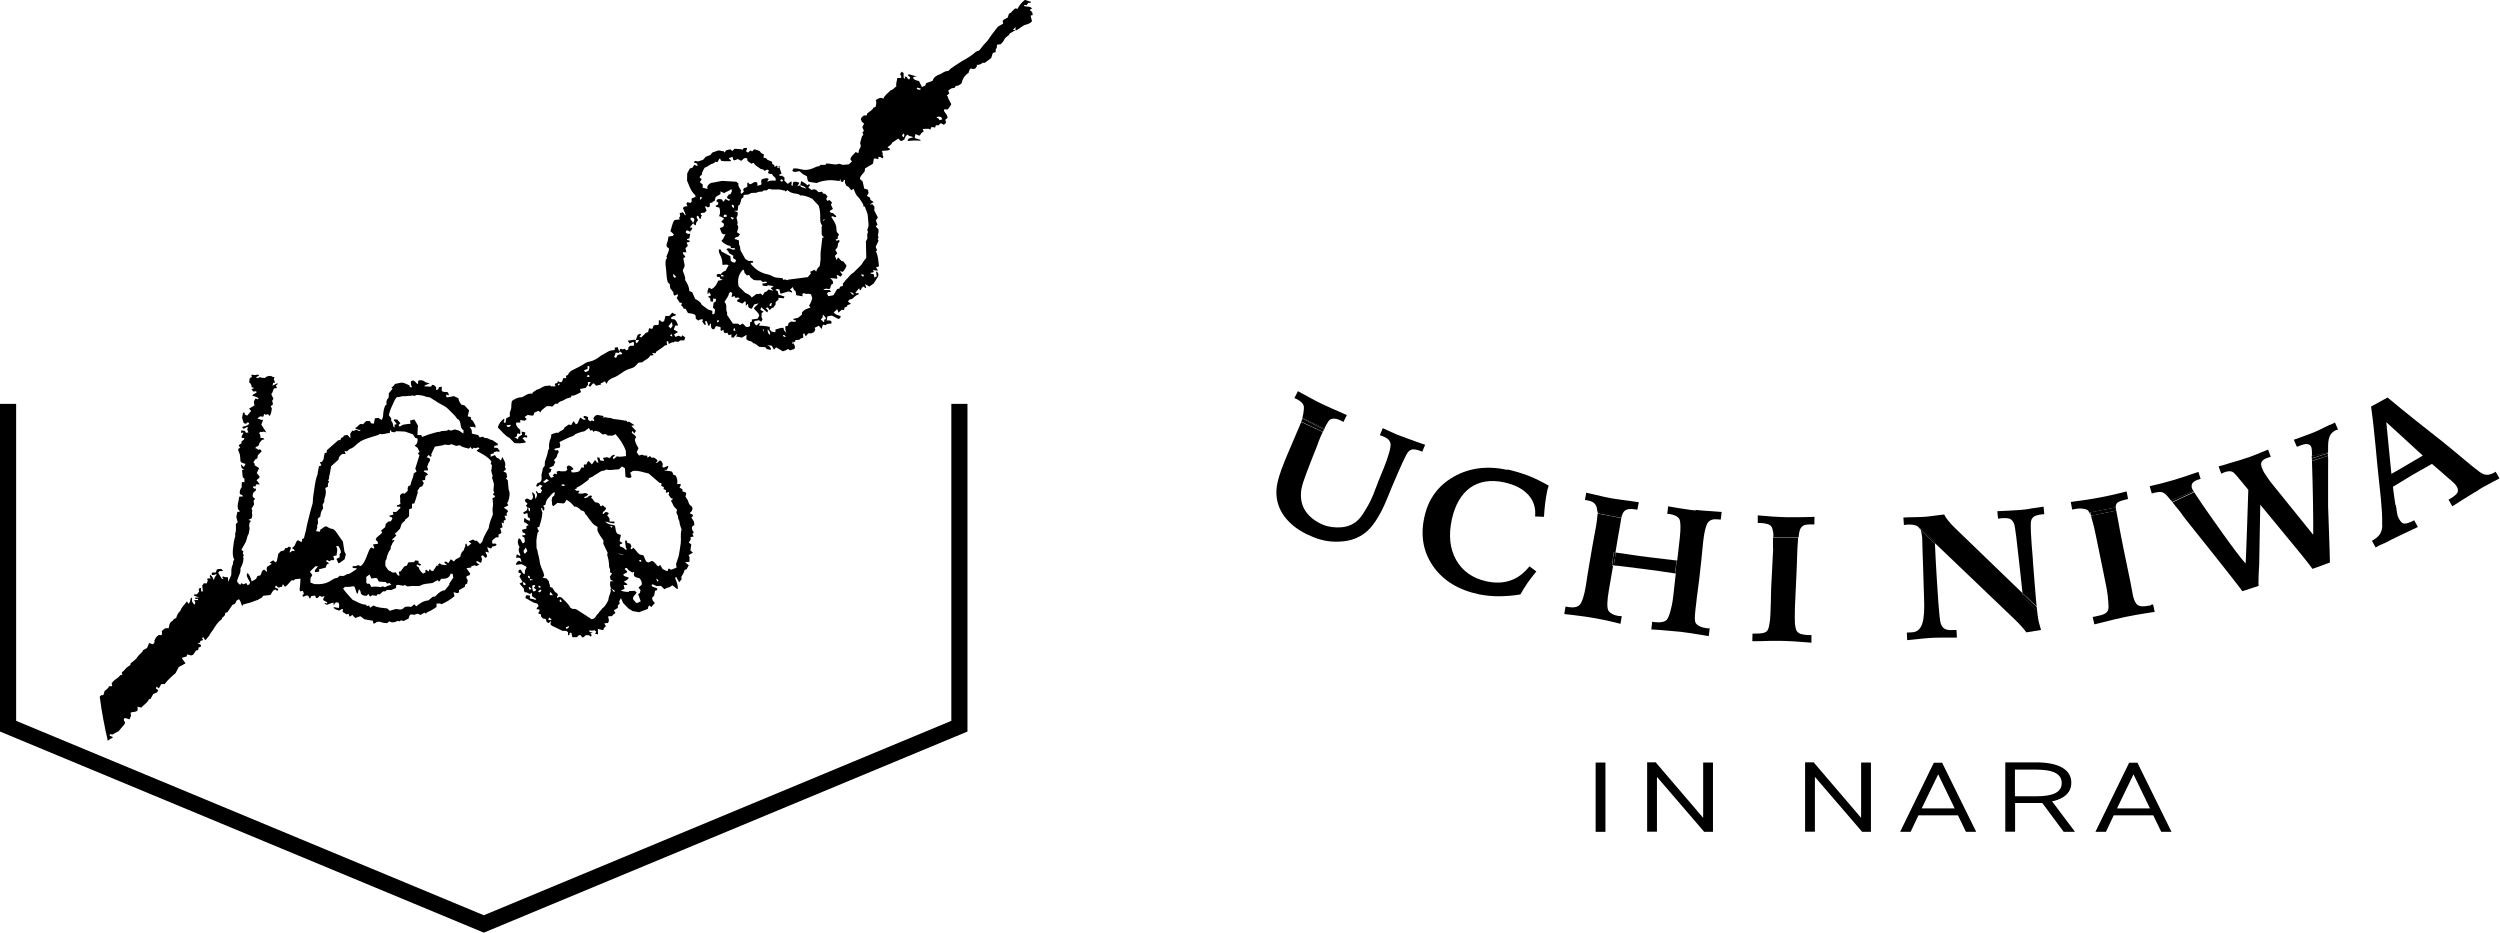<?xml version="1.0" encoding="UTF-8"?><svg id="_レイヤー_2" xmlns="http://www.w3.org/2000/svg" viewBox="0 0 137.86 51.43"><g id="_レイヤー_1-2"><g><g><path d="M28,27.72c.09-.26,.15-.51,.05-.72-.02-.21-.04-.37-.05-.52-.04-.04-.07-.06-.1-.09,.02-.03,.04-.06,.07-.09-.02-.08-.04-.16-.05-.23-.06-.02-.1-.04-.16-.07,.06-.05,.1-.08,.14-.12-.02-.06-.04-.1-.06-.14,.08-.21-.05-.36-.14-.54-.03,.08-.05,.13-.08,.2-.07-.06-.12-.13-.18-.14-.1-.02-.08-.13-.17-.16-.06,.02-.12,.05-.21,.09,0-.06,0-.1,0-.15,.06-.01,.1-.02,.15-.03,.01-.03,.03-.05,.04-.08,.07,0,.13-.07,.21-.02,.02,.01,.06-.01,.11-.03-.06-.08-.1-.13-.14-.18-.07,0-.12-.01-.2-.02,.02-.05,.03-.08,.04-.1,.07-.01,.12-.02,.18-.03v-.08c-.09-.07-.2-.13-.32-.21-.13,.01-.24-.15-.39-.1-.05-.04-.08-.06-.11-.08-.07,.02-.12,.03-.18,.04-.03-.05-.06-.09-.08-.13-.12-.03-.23-.05-.35-.08,0-.07,0-.13-.01-.19-.02-.06-.07-.11-.11-.18,.1,0,.17,0,.24,0,.03,.02,.04,.04,.07,.07,0-.06,.02-.12,0-.16-.07-.12-.11-.27-.25-.33l.02-.11c-.06-.02-.13-.04-.19-.05,.03-.11,.05-.21,.08-.33-.09-.09-.18-.19-.26-.28l-.16-.03c-.09-.11-.16-.23-.17-.36-.1-.04-.18-.08-.26-.12h0c-.12,.04-.24,.05-.36,.07-.01,0-.03-.01-.06-.03l.02-.13s.08,.04,.12,.06c.02-.08-.01-.14-.07-.19-.1-.03-.22,.04-.31-.08,0-.06,0-.14,0-.22-.06,.01-.11,.02-.15,.03-.02,.05-.04,.09-.05,.12-.04,.02-.08,.05-.12,.02l.02-.12c-.06-.08-.12-.17-.24-.14-.02,.04-.03,.07-.05,.09-.13,0-.25-.01-.38-.02,.07-.1,.2-.09,.3-.16-.1-.03-.2-.04-.26-.09-.1-.08-.19-.09-.31-.08-.01,0-.03,.02-.04,.02-.07,.05,.03,.14-.06,.19-.08-.06-.12-.18-.26-.2-.02,.01-.06,.03-.09,.04-.04,.12,0,.22,.05,.33-.05,0-.08,0-.11,0-.02-.04-.03-.07-.04-.1,0,0-.01-.01-.01-.01-.15-.06-.29-.15-.43-.14-.13,.03-.23,.05-.35,.07-.02,.03-.04,.07-.07,.1-.03,.03-.07,.06-.13,.11,.03,.02,.05,.04,.07,.05-.07,.08-.14,.17-.21,.26,0,.07,0,.14-.01,.24-.1,.09-.15,.21-.11,.37-.03,.02-.05,.04-.08,.07-.07,.16-.1,.32-.11,.49,0,.11-.03,.21-.09,.3-.06-.04-.12-.08-.18-.12-.07,.01-.13,.02-.19,.03l-.05,.29c-.05,0-.11-.01-.16-.02-.02-.05-.05-.09-.06-.12-.08,0-.14,0-.21,0-.05,.05-.11,.11-.18,.18-.15-.07-.22,.04-.31,.13-.04,.02-.07,.05-.12,.08,.1,.08,.2,.09,.31,.11-.1,.1-.16-.01-.25-.02-.05,.02-.1,.04-.16,.07-.01,0-.03-.02-.05-.03-.04,.06-.08,.12-.12,.18,0,.06,.01,.14,.02,.25-.07-.08-.12-.13-.17-.19-.06,.01-.13,.03-.2,.04,0,.1-.11,.09-.16,.15,0,.03-.02,.06-.03,.1-.03,0-.07,0-.11,0-.21,.18-.42,.37-.63,.55l-.02,.14s-.06,.02-.11,.03l-.06,.34s-.05,.08-.08,.13c-.03,0-.07,.02-.12,.04,.03,.06,.06,.11,.09,.16-.05,.02-.08,.03-.14,.05-.02,.11-.05,.24-.07,.36,0,.04,0,.09-.02,.12-.14,.36-.15,.74-.22,1.12-.02,.11-.02,.23-.03,.35,0,.06-.01,.12-.03,.17-.05,.17-.1,.34-.14,.51-.05,.19-.09,.37-.14,.56-.03,.11-.04,.23-.07,.35-.03,.13-.07,.26-.1,.39,0,.02-.02,.03-.03,.05-.02,.01-.05,.03-.08,.04-.03,.05,.05,.12-.06,.15-.05-.02-.1-.06-.16-.09-.03,.01-.06,.02-.07,.03-.05,.1-.09,.19-.13,.28h0s-.08,.08-.14,.13c.05,.03,.1,.06,.14,.1,0,0,0,.03,0,.06l-.13-.02s-.08,.07-.11,.1c-.01,0-.02-.02-.03-.03,.02-.08,.05-.15,.08-.24-.04-.02-.08-.04-.12-.06-.04,.03-.07,.06-.1,.08-.04,0-.07,0-.1,0-.02,.05-.04,.09-.06,.13-.06,.02-.13,.03-.19,.05-.05,.06-.1,.1-.14,.15-.01,.08-.02,.16-.04,.23-.02,.08-.02,.17-.08,.22-.03,0-.04,0-.04,0-.04-.03-.07-.07-.11-.1-.02-.01-.04-.02-.01,0-.08,.05-.14,.09-.19,.12,.02,.02,.06,.04,.12,.07-.1,.07-.19,.12-.27,.17,0,.05-.02,.09-.02,.14,0,.04,.06,.07,0,.13-.05-.04-.09-.08-.13-.12-.17,.05-.13,.23-.22,.32-.06,.01-.1,.02-.15,.03-.03,.07-.06,.13-.08,.16-.09,.06-.16,.1-.24,.14-.09-.3-.11-.33-.23-.47-.07,.15-.06,.18,.14,.52-.01,.08-.05,.14-.14,.16-.02-.04-.04-.07-.07-.12-.05,.02-.1,.05-.16,.07-.05,0-.07-.08-.11-.06-.03,.04-.04,.07-.06,.09q-.14-.09-.18-.21c.04-.12,.08-.24,.13-.35,.06-.12,.07-.24,.06-.35,.05-.1,.09-.18,.12-.27,.03-.09,.04-.18,.05-.27,0-.04-.02-.08-.03-.11,.03-.03,.04-.05,.05-.06-.02-.04-.04-.08-.06-.11,.01-.04,.02-.08,.03-.12-.04-.03-.07-.05-.11-.08,.08-.14,.16-.29,.24-.43,.07-.15,.07-.32,.17-.47,0-.12,.07-.24,.03-.37-.02-.07,0-.15,.01-.21,.03-.04,.05-.08,.08-.12-.05-.02-.09-.03-.14-.05,.07-.03,.12-.06,.16-.08,.11-.13,0-.28,.05-.42,.01-.03-.03-.08-.04-.12,.05-.08,.1-.16,.14-.23,0-.07-.02-.14-.03-.2,.03-.04,.06-.08,.09-.12-.05-.03-.08-.06-.12-.09-.04-.11,0-.19,.04-.27,.05-.04,.09-.06,.12-.09,0-.04,0-.08,0-.11-.04,0-.07,0-.1,0-.03-.04-.09-.07-.03-.13,.03,0,.07,.02,.11,.02,.01-.04,.02-.08,.03-.12,.06,0,.12,0,.21,0-.07-.09-.12-.16-.18-.23,.05-.08,.18-.09,.16-.21-.05-.06-.1-.13-.15-.18,.05-.1,.09-.19,.13-.28-.09-.06-.17-.11-.24-.15,0-.04-.01-.07-.02-.11-.02-.02-.04-.04-.06-.06,.05-.07,.08-.12,.12-.17,.04-.01,.07-.03,.1-.04l.03-.18c.08-.08,.15-.15,.21-.21-.03-.08-.09-.13-.14-.1-.08,.05-.1-.1-.17-.05,0,0-.02,0-.02,0,0,0,0-.02,0-.03v-.06c.06-.02,.11-.04,.15-.06,.03-.06,.04-.13,.08-.19,.03-.05,.08-.1,.13-.15,.03,0,.07-.01,.12-.02-.03-.03-.05-.06-.06-.08-.06,0-.1,0-.16,0,0-.05,0-.09,0-.13-.01-.05-.04-.09-.07-.14,.02-.02,.05-.05,.07-.07l.12,.02s.02-.03,.02-.05c.05,.02,.1,.04,.19,.07-.11-.17-.2-.31-.28-.44,.04-.09,.07-.16,.1-.27-.12,.05-.19-.05-.29-.05,0,0-.01-.02-.02-.02,.05-.04,.11-.08,.14-.11,.08-.02,.15,.07,.2-.02,0-.04,0-.09,0-.13,.04,.02,.08,.04,.12,.06,.05-.01,.09-.02,.12-.03,.04,.04,.06,.06,.1,.1,.08-.15,.1-.29,.11-.43-.03-.05-.05-.08-.06-.11,.05-.04,.09-.07,.13-.11-.02-.07-.04-.13-.05-.19,.02-.03,.04-.07,.07-.11-.04-.09-.08-.18-.12-.26,.1-.09,.08-.23,.17-.32,.05,0,.09,0,.14,0-.02-.06-.04-.11-.05-.15,0-.06,.13-.03,.08-.13-.09,.05-.17,.09-.27,.14l.03-.15s.07-.02,.11-.03c-.03-.08-.05-.12-.07-.17,.01-.04,.02-.08,.04-.12-.06-.01-.1-.02-.14-.03h0s-.03-.03-.04-.04c-.13,0-.26,0-.34,.11-.09,0-.17,0-.24-.03-.09-.04-.16,.09-.24,.02-.01-.11,.15-.04,.14-.15-.03,0-.08-.04-.11-.02-.09,.04-.18,.01-.27,0-.01,0-.02,.01-.04,.02,.01,.04,.02,.08,.03,.11-.05,.03-.1,.05-.12,.07-.01,.09-.02,.15-.03,.22,.09,.07,.14,.16,.14,.27,.04,.01,.08,.03,.13,.04-.06,.04-.1,.06-.14,.09,.04,.05,.08,.08,.1,.11,.06,0,.11-.01,.16-.02,0,.04,.02,.06,.02,.08-.06,.03-.12,.06-.18,.1-.02,.01-.04,.04-.06,.07,.13,.05,.27,.05,.35,.16-.01,.02-.02,.03-.03,.04-.05-.02-.09-.03-.14-.05-.04,.08-.08,.14-.09,.18,.01,.1,.02,.16,.03,.21-.11,.06-.2,.12-.29,.17,.04,.06,.08,.1,.11,.13-.08,.09-.15,.18-.22,.26-.05-.02-.09-.05-.13-.06-.01-.05,.02-.14-.1-.1l-.05,.28c.03,.1,.06,.2,.09,.29,.04,.01,.07,.02,.12,.04,.02-.02,.05-.05,.09-.08,.03,.01,.08,0,.09,.08-.09,.11-.23,.13-.38,.17,.02,.04,.03,.07,.03,.08,.13,.07,.18-.13,.29-.04-.02,.03-.04,.07-.05,.09,.02,.06,.04,.11,.07,.18-.06,0-.1,.01-.13,.02-.03-.04-.05-.08-.07-.11l-.19-.03-.02,.14c.05,0,.09-.02,.13-.02-.01,.12-.14,.19-.08,.3,.04,0,.08,0,.13,0,.01,.13-.12,.14-.15,.2,0,.05,0,.08-.01,.1-.06,.04-.11,.07-.15,.1,.03,.05,.05,.09,.08,.14-.04,.03-.07,.04-.1,.06-.02,.12,.07,.22,.09,.33,.02,.12,.02,.23,.03,.35,.05,.11,.18,.11,.28,.15-.03,.06-.06,.11-.09,.17-.06-.05-.1-.09-.17-.15,.02,.09,.03,.16,.05,.22,.04,.02,.08,.04,.13,.07-.04,.01-.07,.02-.11,.03,.01,.14,.02,.27,.04,.4,.03,.03,.06,.06,.09,.08,0,.07,0,.14,0,.2-.05-.01-.08-.02-.11-.03-.08,.1-.03,.21-.04,.3-.08,.09-.11,.19-.11,.31,0,.02,.02,.05,.02,.07,.05,.04,.15,.02,.15,.13-.07,0-.14,0-.2,.01-.02,.14-.04,.27-.07,.39-.02,.11-.02,.22,.02,.32,.02,.04,.1,.04,.07,.12-.04,0-.08,0-.12,.01-.02,.09-.04,.17-.06,.27,.03,.1,.05,.2,.08,.3-.04,.04-.07,.07-.1,.09,0,.12,0,.24,0,.35,0,.11-.08,.22-.03,.31-.07,.21-.1,.41-.12,.61-.03,.24-.05,.49,.06,.71-.03,.03-.05,.06-.06,.07-.01,.09-.01,.17-.04,.23-.04,.08-.05,.16-.06,.24,0,.11,0,.22-.01,.31-.06,.12-.1,.23-.16,.35-.04-.09,.03-.2-.06-.25-.05,0-.09,.02-.13,0-.05-.01-.08-.06-.15,0,.02,.03,.05,.06,.07,.09,0,0,0,0-.01,.02-.03,0-.06-.02-.08-.02-.07-.11-.13-.22-.2-.33,.03-.03,.06-.06,.08-.09,.07,0,.12,0,.19,0-.09-.19-.22-.1-.34-.09-.02,.06-.04,.11-.06,.17-.07,0-.14,0-.22,0,0,.05,0,.09,0,.14,.05,0,.09-.01,.14-.01,.04,0,.08-.08,.13,0-.04,.04-.08,.08-.1,.13-.03,.05-.04,.11-.07,.17-.02-.13-.08-.22-.2-.31,0,.07-.01,.1-.01,.14,.03,.03,.06,.05,.09,.06-.07,0-.13,0-.2,.01-.01,0-.03,.02-.04,.03,.01,.03,.03,.06,.04,.08-.02,.06-.04,.11-.06,.16-.05,0-.1,0-.15-.01-.03,.04-.06,.08-.1,.13,.01,.1,.03,.21,.04,.32-.04,0-.07,0-.1,0,0-.07,0-.12,0-.18-.07-.02-.11,.01-.13,.07,0,.04,.01,.08,.02,.12-.04,.05-.08,.1-.12,.15-.06,.03-.14-.05-.17,.07,.09,.03,.17,.06,.3,.11-.1,0-.16,0-.22,0,0,.03,0,.05,0,.08,.05,0,.1,0,.15-.01,0,.03,0,.05,0,.07-.07,0-.14,0-.21,0,.03,.07,.08,.13,.05,.2,0,.02-.03,.03-.05,.05-.04-.06-.08-.12-.12-.17,0-.06,0-.13,0-.23-.05,.05-.08,.07-.09,.09-.01,.05,0,.1-.03,.15-.02,.04-.02,.1-.09,.1-.02-.04-.04-.07-.07-.12-.13,.18-.29,.31-.36,.51,0,.02-.02,.03-.03,.04-.11,.1-.17,.23-.2,.36-.06,.05-.14,.04-.17,.12-.02,.05-.09,.07-.13,.11-.04,.05-.07,.11-.07,.12-.03,.11-.04,.16-.05,.22-.08,0-.15,0-.2,.01-.07,.05-.13,.1-.18,.15,0,.08,.06,.17-.04,.23l-.12-.02c-.05,.04-.11,.08-.15,.13-.04,.06-.07,.13-.1,.19,0,.02,.01,.05,.02,.07-.03,.04-.06,.08-.09,.13-.07-.02-.14-.04-.22-.07-.04,.09-.07,.18-.11,.27-.08,.04-.15,.08-.23,.13,0,.03-.02,.06-.02,.07-.11,.11-.22,.2-.29,.31-.05,.08-.12,.14-.19,.2-.06,.05-.12,.09-.17,.13-.01,.05-.02,.09-.03,.1-.1,.08-.2,.13-.25,.2-.06,.1-.16,.14-.22,.23,.01,.04,.02,.07,.04,.11-.05,.01-.09,.02-.11,.02-.08,.07-.14,.15-.22,.2-.11,.06-.18,.15-.26,.23,0,.06,.02,.12,.03,.18-.06,0-.11,0-.17,0-.05,.12-.16,.18-.25,.26-.02,.08-.05,.15-.07,.23-.04,0-.08,0-.11,0-.03,.03-.06,.05-.09,.08,.1,.82,.26,1.63,.44,2.43,.03-.01,.05-.02,.08-.04,.03-.04,.1-.08,.18-.11,0,0,0-.03,.02-.05-.06-.02-.12-.05-.18-.07,.01-.04,.02-.06,.03-.09,.04,0,.07,.02,.12,.03,.12-.07,.26-.14,.35-.19,.13-.15,.22-.26,.33-.39,0-.01,.02-.06,.03-.1-.05-.07-.1-.13-.06-.21,.1-.05,.19,.02,.3,.05,.03-.08,.06-.14,.09-.21,0-.03-.02-.05-.02-.07,0-.03,0-.06,0-.1,.13-.05,.27,0,.38-.12,0-.06,0-.13-.01-.2,.07,.02,.13,.03,.21,.05,.13-.16,.34-.25,.42-.46,.04,0,.06-.01,.09-.02,.05-.09,.1-.19,.15-.27,.08-.03,.16-.07,.23-.1,.01-.05,.03-.09,.04-.12-.04-.03-.07-.05-.12-.08,0-.03,.02-.07,.03-.11,.05,.04,.08,.06,.13,.1,.04-.07,.07-.13,.11-.2,0-.01,.02-.02,.04-.04,.05,0,.11,0,.17,0,.18-.24,.41-.44,.6-.6,.08-.15,.14-.26,.18-.34,.15-.08,.25-.14,.37-.2-.08-.11-.14-.2-.21-.3,.1-.03,.18-.06,.27-.08,.01-.04,.02-.08,.03-.11,.12,0,.21,.11,.34,0,.04-.05,.09-.14,.15-.22,.04-.01,.08-.02,.12-.03l.02-.13s.09-.04,.13-.06c0-.03,0-.06,0-.09-.06-.03-.11-.06-.19-.1,.07-.01,.11-.02,.15-.02,0-.04,0-.07,0-.09,.06-.02,.11-.04,.17-.06-.05-.06-.1-.1-.02-.15,.08,.02,.06,.14,.15,.15,.07-.08,.13-.15,.19-.23,.03-.03,.04-.08,.06-.11,.21-.26,.34-.59,.62-.79,.01,0,.03-.03,.03-.04,0-.1,.12-.11,.15-.18,.02-.06,.03-.1,.04-.15,.04-.01,.08-.02,.11-.03,.09-.13,.19-.27,.29-.42,.12,0,.18-.11,.21-.22,.05-.03,.1-.05,.14-.08,.1,.11,.11,.26,.18,.39,.01-.03,.02-.06,.04-.09,.05-.02,.11-.04,.16-.05,.23-.04,.43-.14,.65-.21,.06-.02,.1-.07,.17-.09,.06-.02,.1-.1,.14-.14,.14-.01,.26-.03,.39-.04,.05-.09,.1-.16,.15-.24,.04-.02,.09-.05,.13-.07,.03,.03,.06,.05,.1,.09,.02-.04,.04-.07,.06-.11-.07-.03-.13-.06-.18-.08,0-.06,.02-.1,.07-.11,.02,.03,.05,.06,.07,.09,.06,.02,.11,.03,.15-.02,0,0,0,0,0,0,.03,0,.06,0,.09,0,.04-.05-.02-.12,.07-.13,.03,.04,.06,.09,.09,.13,.17-.09,.24-.25,.37-.36,.05,0,.09,0,.13,0,.03-.03,.05-.05,.06-.06,.11-.01,.2-.02,.3-.03,0,.11-.02,.22-.02,.33,0,.12-.06,.25,0,.37,.06-.01,.1-.02,.15-.03,.02,.06,.04,.11,.06,.17-.06,.04-.11,.07-.05,.16,.06-.03,.13-.05,.2-.08,.03,0,.07,.02,.09,.03,.03,.05,.05,.09,.09,.16,.04-.07,.06-.11,.07-.15,.07-.01,.15-.02,.22-.03,.01,.05,.03,.09,.04,.13,.13,.04,.15-.07,.21-.12,.04,.02,.07,.04,.11,.06,.06-.01,.1-.03,.15-.04,.01,.08-.12,.14-.05,.23,.07,.04,.14,.08,.21,.12-.02,.03-.03,.05-.04,.07-.04-.02-.08-.08-.12,0,.06,.03,.11,.05,.14,.06,.08-.03,.13-.05,.18-.07,.06-.02,.12-.04,.18-.05,0,.06,.01,.12,.02,.17,.02-.08,.05-.15,.13-.19,.04,0,.08,.02,.11,.02,.09,.09,.04,.18,.04,.29-.07,0-.12-.01-.16-.02-.05,0-.09-.05-.14,0,.07,.09,.07,.09,.31,.17,.07-.03,.13-.1,.21-.09,0,.05-.01,.1-.02,.16,.08,.05,.16,.1,.22,.14,.05-.02,.08-.03,.11-.04,.02,.05,.03,.1,.05,.16,.04-.02,.07-.02,.09-.04,.02-.02,.04-.04,.06-.06,.06,.06,.11,.12,.17,.18,.09-.04,.18-.07,.28-.1,.06,.05,.14,.1,.23,.17l.46,.08c0,.05,.02,.1,.03,.15,.04,0,.08,0,.11-.03,.1-.09,.21-.08,.33-.04,.1,.04,.21,.05,.32,.05,.04-.04,.07-.06,.11-.1,.16,.09,.32,.07,.45-.02l.14,.02s.05-.05,.07-.07c.04,.02,.08,.04,.12,.06,.09-.04,.19-.09,.29-.14,.02-.06,.03-.12,.06-.17,0-.02,.03-.04,.06-.06,.07,0,.15,.02,.2,.02,.07-.03,.13-.04,.17-.06,.06,.02,.11,.04,.16,.07,.08-.04,.15-.09,.23-.13,.02,.01,.04,.04,.06,.06,.08-.1,.2-.12,.3-.18,.1-.05,.2-.12,.3-.19,0-.06,0-.12,0-.19,.1,.02,.2-.04,.27,.04,.13-.06,.25-.12,.37-.19,.12-.07,.23-.16,.36-.26-.03-.04-.06-.09-.08-.13,.01-.03,.02-.05,.03-.08,.11,0,.2,.1,.29,0,0-.05,0-.09,0-.12,.12-.07,.22-.12,.32-.18l.02-.12s.07-.04,.11-.06l.03-.19s-.08-.1-.07-.17c0-.02,0-.03,.02-.05,.05-.02,.1-.04,.15-.05,.02-.04,.03-.07,.04-.09-.07-.1-.14-.19-.21-.3,.11-.02,.19-.03,.27-.04v-.07c.08-.02,.14-.03,.2-.05,.02,.02,.04,.04,.06,.05,.06-.03,.12-.06,.19-.09-.07-.05-.17-.07-.18-.17,.11-.06,.16,.08,.27,.07,.02-.07,.04-.14,.05-.18-.02-.08-.04-.14-.05-.19,.15-.11,.16,.09,.25,.1,.19-.11-.03-.22,0-.34,.06,.02,.11,.03,.18,.05-.03-.11-.06-.19-.1-.3,.09,.03,.15,.06,.22,.08,.03-.05,.05-.08,.07-.11,.08-.03,.19,0,.23-.11-.06-.11-.16-.02-.23-.06q-.03-.08,0-.18c.07-.05,.13-.1,.2-.16,.04,0,.09,0,.14,0,0-.06,0-.11,0-.16,.04-.02,.08-.02,.1-.04,.03-.02,.05-.05,.06-.07-.03-.08-.05-.15-.07-.23,.05-.02,.08-.03,.13-.05-.02-.09-.03-.18-.05-.28,.05,.03,.08,.05,.12,.07,0-.06,0-.1-.01-.15,.04-.02,.07-.04,.12-.07-.02-.07-.04-.14-.07-.21,.05,0,.08,0,.13,0,0-.05-.01-.1-.02-.14,.03-.03,.06-.07,.08-.09-.02-.13-.15-.13-.23-.22,.09-.04,.16-.08,.25-.12-.03-.06-.06-.12-.09-.17Zm-6.42-5.26c.11-.18,.14-.4,.31-.56,.06,0,.14-.01,.21-.03,.07-.02,.13-.03,.2-.02,.07,0,.14-.01,.22-.02,.06,0,.13,0,.21-.02l.14,.02s.06-.03,.1-.05c.18,0,.36,.03,.54,.1,.05,.02,.11,.02,.19,.03,.05,.03,.13,.08,.2,.13,.03,.02,.06,.03,.09,.05,.17,.13,.36,.21,.54,.32,.12,.07,.22,.18,.32,.28,.12,.13,.26,.24,.35,.39,.02,.03,.06,.04,.09,.06,.07,.07,.1,.18,.11,.29,.02,.12,.04,.23,.16,.29,0,.06,0,.11-.01,.19-.09-.06-.16-.11-.23-.16-.07-.02-.15-.05-.24-.07-.11,.01-.21,.13-.33,.01-.15,.13-.35,.02-.49,.12-.17,0-.32,.07-.49,.11-.16,.04-.31,.11-.47,.17-.06,0-.04-.07-.07-.1-.06,0-.13,0-.21,0,0-.19,.02-.36,.03-.52-.07-.12-.14-.23-.2-.34-.08,.02-.16,.04-.24,.06,.01,.07,.02,.12,.03,.18-.08,0-.15,.01-.22,.02-.07,.01-.15,.02-.22,.04-.07,.02-.1,.12-.2,.07,0-.02-.01-.04-.02-.07,.03-.03,.06-.05,.1-.09-.06-.07-.12-.15-.18-.21-.07,0-.12,0-.18,0,0,.02,0,.04,0,.05,.05,.07,.1,.13,.15,.19-.03,.08-.08,.02-.11,.03,0,.05,0,.11-.01,.18-.03-.02-.04-.03-.05-.04-.03-.12-.03-.25-.13-.34,0-.05,0-.08,.01-.12-.04-.06-.09-.12-.14-.19,.05-.14,.07-.3,.15-.43Zm-2.83,9.28s-.09,.08-.15,.13c-.12,0-.22,.06-.33,.13-.27,.19-.57,.23-.89,.21-.09,0-.17-.06-.26-.09,0-.08,0-.15,0-.22,.03-.06,.07-.13,.1-.19-.05-.07-.09-.13-.13-.19,.1-.1,.19-.18,.3-.29,.02,0,.07,0,.11-.02,0,.02,.02,.04,.01,.05-.03,.05-.07,.09-.11,.14-.03,.04-.06,.08-.02,.15,.07-.01,.14-.02,.22-.03,0-.03,.01-.05,0-.08,0-.01-.02-.03-.03-.04,.12-.03,.25-.06,.39-.1,.02-.05,.04-.11,.06-.17,.04-.02,.07-.04,.13-.07-.06-.04-.11-.07-.17-.11,.02-.02,.03-.04,.05-.08,.04,.03,.08,.05,.13,.08,.04-.02,.08-.05,.12-.07,.05,0,.1,.05,.15-.03-.01-.05-.03-.11-.05-.18,.03-.01,.06-.02,.1-.03,.02,0,.05,0,.08-.01,0-.17,.1-.33-.03-.5,.07-.02,.1-.02,.12-.03q.14,.19,.15,.37s-.04,.05-.07,.08c0,.05,0,.11,0,.18-.06,.03-.11,.05-.18,.09,.04,.08,.07,.15,.11,.24,.04-.01,.08-.02,.11-.05,.08-.05,.15-.11,.24-.18,.02-.08,.04-.18,.06-.27-.03-.06-.07-.12-.08-.16-.03-.19-.05-.36-.08-.53-.13-.19-.25-.36-.37-.53-.07-.1-.14-.18-.28-.19-.1-.01-.19-.09-.27-.13-.16,.03-.23,.15-.33,.19l-.02,.11c-.06,0-.13-.02-.21-.03,.02-.07,.04-.12,.07-.22,0,0,0-.03-.02-.08,.02-.04,.04-.08,.06-.13,0-.08-.02-.17-.02-.25,.05-.05,.09-.09,.14-.12,.02-.16,.04-.31,.16-.45,0-.06-.02-.13-.03-.21,.03-.05,.06-.1,.09-.16,0-.08,0-.16,.03-.22,.06-.17,.08-.34,.03-.51,.02-.09,.09-.05,.14-.1,0-.09-.01-.2,.07-.28-.03-.04-.05-.06-.07-.09,.02-.01,.04-.03,.06-.04q0-.17,.05-.31l.07-.41c.15-.13,.27-.24,.4-.36,.01-.14,.09-.24,.22-.32,.05,0,.11,0,.18,0-.02-.06-.04-.11-.06-.17,.05,.01,.08,.02,.11,.03,.02,0,.04,0,.05-.02,.06-.06,.11-.12,.2-.14,.08-.02,.14-.09,.21-.14,.06-.05,.11-.1,.17-.15,.19-.16,.42-.24,.65-.31,.16-.05,.32-.1,.48-.15,.02,0,.04-.03,.06-.06,.19,.07,.37-.04,.57-.05,0-.05,0-.09,.01-.13,.07-.04,.05,.05,.08,.07l.17,.03s.05-.04,.08-.06c.16,0,.33,.01,.5,.02,.13,.05,.26,.09,.43,.15,.02,.04,.07,.11,.12,.19,.03,.01,.08,.03,.13,.04,.03,.09-.01,.18-.02,.26-.04,.05-.08,.09-.13,.14,.06,.04,.1,.08,.16,.12,.03,.07,.07,.15,.11,.23-.02,.01-.05,.03-.08,.04-.03,.08,.06,.08,.07,.13-.07,.24-.15,.47-.23,.74,.01,.03,.04,.09,.07,.16-.05,.03-.1,.07-.16,.11,0,.22-.15,.41-.17,.64-.04,.02-.08,.04-.13,.07,0,.03-.02,.06-.03,.09,0,.04,0,.08,.01,.14-.05,.05-.11,.11-.17,.17l-.12-.02c-.11,.04-.17,.13-.14,.22,.04,.12-.03,.23,.03,.32-.04,.12-.15,.09-.21,.13,0,.06,.02,.08,.07,.07,.07-.01,.12,0,.14,.06-.08,.07-.15,.14-.24,.23-.04,0-.11,0-.19,0,.01,.05,.03,.09,.04,.14-.08,.02-.15,.04-.24,.07,.03,.1,.16,.04,.18,.15-.02,.04-.05,.1-.09,.16-.04,0-.07,0-.12,0-.05,.04-.1,.09-.16,.14l-.03,.18c-.08,.06-.15,.12-.22,.18,.02,.05,.03,.09,.05,.12-.1,.14-.29,.21-.35,.36,0,.09,.07,.09,.11,.14,0,.03,0,.07,.01,.12-.09,0-.17,.02-.27,.03,.03,.08,.05,.14,.07,.21-.07,.06-.1-.05-.17-.04-.03,.03-.08,.07-.1,.12-.07,.15-.12,.31-.19,.47-.07,.16-.14,.33-.3,.44-.04-.02-.07-.04-.12-.06-.06,.02-.12,.05-.18,.06-.05,0-.12-.02-.15,.04,.04,.13,.18,.01,.25,.11-.14,.09-.27,.19-.42,.27-.04,.02-.11,0-.16,.04-.05,.03-.1,.06-.16,.08-.05,0-.1,0-.15,0Zm2.53,.38s.04,.04,.07,.06c.03,0,.07-.02,.13-.03,.02,.02,.05,.05,.1,.1-.08,.02-.13,.03-.19,.05-.05,.02-.1,.05-.16,.08-.05-.02-.09-.03-.14-.05-.03,.02-.06,.04-.09,.05-.18-.03-.35-.05-.52-.01-.03-.05-.06-.11-.1-.18-.04,0-.09,0-.14,0-.01-.03-.04-.05-.04-.08,0-.09,0-.18,0-.3,.04-.03,.1-.07,.18-.13,.04,.09,.07,.15,.1,.22,.13,.01,.23-.08,.33,.01,.02,.05,.05,.1,.08,.16,.13,.01,.26,.02,.41,.03Zm3.5,.12c-.08,.11-.17,.21-.25,.31-.22,.02-.37,.17-.53,.34-.02,0-.07,.01-.14,.02-.07,.06-.16,.13-.24,.2-.27,.02-.47,.16-.67,.33-.03-.04-.06-.07-.1-.12-.06,.05-.12,.1-.18,.15q-.16-.04-.34,0c-.16,.15-.2,.17-.49,.11-.12,.03-.23,.06-.35,.1-.04-.04-.08-.08-.14-.13-.25-.03-.52-.03-.75-.16-.08,.05-.13,.08-.19,.12-.02-.05-.04-.08-.06-.12-.04,.01-.07,.02-.11,.03-.02-.02-.04-.04-.08-.08-.25,0-.47-.16-.7-.26-.02,0-.03-.02-.04-.03-.12-.13-.23-.26-.35-.39-.05-.06-.09-.12-.15-.2,.04-.03,.07-.07,.1-.1,.09,0,.18,.01,.26,0,.08,0,.16-.05,.26-.02,.03,.07,.06,.14,.08,.22,.02,.07,.03,.14,.1,.19,.02-.09,.05-.16,.07-.25,.11,.06,.09,.17,.12,.24,.09,.12,.21,.12,.32,.11,.03-.03,.05-.06,.08-.1,.03,.05,.06,.09,.1,.15,.04-.02,.08-.05,.12-.08l.23,.04s.03-.05,.05-.09c.04,0,.09,0,.14,0,.06-.05,.11-.1,.17-.16,.04,0,.08,0,.12,0,.03-.02,.07-.05,.1-.08,.08,0,.15,0,.23,.01,.09-.04,.17-.07,.26-.11l.03-.17c.13-.03,.25,.03,.37,.04,.03-.01,.07-.03,.1-.04,.04,.02,.09,.05,.14,.08,.15-.02,.31-.04,.47-.02,.08,.01,.18,0,.25-.03,.21-.12,.44-.1,.66-.14,.09-.05,.19-.11,.28-.16,.03,.03,.05,.05,.08,.09,.04-.05,.08-.1,.12-.16,.22,0,.45-.01,.52-.29l.11,.02s.01,.07,.02,.1c0,.03,.01,.07,.02,.1-.08,.11-.15,.23-.23,.34Zm2.38-4.79c0,.15,.05,.32,.02,.47-.03,.15-.02,.3,0,.45-.09,.23-.19,.45-.22,.69,0,.03-.01,.07-.03,.1-.08,.14-.16,.27-.23,.42-.04,.07-.06,.16-.1,.28-.02,.02-.07,.07-.13,.14-.06-.06-.11-.11-.17-.18-.03,0-.07,0-.11,0-.03-.02-.07-.04-.11-.07-.08,.04-.16,.07-.24,.11,.05,.04,.1,.07,.15,.11-.07,.06-.14,.11-.2,.17-.03-.06-.05-.11-.08-.17-.09,.04-.03,.13-.06,.18-.04,.05-.05,.12-.08,.2-.12,.08-.16,.21-.19,.35-.11,.1-.28,.11-.34,.27-.06-.05-.11-.08-.16-.12-.01,0-.04,0-.04,.02-.04,.05-.07,.11-.1,.17-.08,.01-.13-.12-.23-.05-.02,.1,.12,.08,.12,.18-.12-.05-.27,.03-.37-.11-.04,.02-.07,.03-.1,.05,.01,.03,.02,.05,.03,.08-.03,0-.07,0-.11,0-.06,.1-.13,.19-.18,.28-.11,.06-.14-.04-.21-.09-.02,.06-.03,.1-.05,.14-.05-.04-.1-.08-.15-.11-.06,.04-.02,.08-.03,.16-.03,.01-.08,.04-.13,.06q-.19-.15-.25-.36s-.06-.03-.1-.05c0-.02,0-.05,0-.08,.04-.02,.06,0,.17,.06,.02-.02,.05-.04,.08-.07-.05-.03-.09-.05-.15-.08,0-.03,0-.08,0-.12l-.17-.03s-.05,.05-.09,.1c-.08,0-.17,0-.28,.01,0,0-.02,0-.03,.02-.03,.05-.05,.11-.07,.16-.05,.01-.1,.03-.15,.05-.07,.09-.13,.18-.19,.26-.04,.01-.08,.02-.11,.03,.01,.07,.03,.14,.04,.21-.14,.02-.13-.12-.22-.18-.04,0-.08,.01-.14,.02-.08-.04-.17-.09-.26-.14-.05-.07-.1-.14-.16-.23,0-.07,0-.17,0-.27,.02-.05,.06-.09,.07-.15,.03-.18,.1-.35,.21-.5,0-.01,.02-.03,.02-.05-.03-.09,.05-.16,.07-.24,.02-.07,.09-.13,.13-.2-.05-.08-.08,.02-.13,0,0-.07,.07-.11,.12-.15,.04-.04,.08-.08,.12-.13-.03-.03-.05-.05-.09-.08,.06-.05,.1-.09,.15-.14,.05-.05,.09-.1,.14-.15,.03-.09,.06-.18,.09-.27,.06-.09,.18-.12,.2-.23,0-.02,.05-.04,.08-.06,.05-.04,.1-.09,.13-.13,0-.08,0-.15,0-.21,0-.06,0-.12,.01-.18,.05-.01,.1-.02,.15-.04,0-.08,0-.16,0-.25,.05,0,.09-.02,.13-.02,.07-.2,.13-.41,.19-.6-.01-.04-.02-.07-.02-.09,.05-.07,.08-.13,.13-.2,.04-.02,.08-.04,.14-.06,.03-.06,.06-.12,.08-.17-.03-.05-.06-.09-.09-.15,.06,0,.1-.02,.16-.02,0-.08,.02-.15,.03-.23,.04-.02,.09-.04,.13-.06-.05-.11-.15-.14-.23-.18,.01-.03,.02-.04,.03-.06,.06,0,.13,0,.19,0,.02-.08,0-.14-.04-.19,.06-.1,.05-.22,.14-.31,.03-.03,.02-.09,.02-.15-.06-.03-.11-.05-.18-.08,.04-.04,.07-.08,.12-.13,.03,.05,.05,.08,.08,.11,.02-.01,.04-.02,.07-.04,0-.04-.02-.08-.02-.1,.07-.14,.13-.27,.2-.42,.14-.02,.29-.05,.47-.08,0,0,.02-.01,.03-.03,.13-.02,.26,.07,.4-.03,.08,.03,.18,.06,.28,.1,.05-.01,.12-.03,.2-.04,.13,.13,.32,.13,.49,.19,.04-.03,.07-.06,.09-.09,.04,.05,.07,.08,.1,.12,.03-.03,.06-.06,.09-.09,.08,.09,.17-.02,.27,0,.01,.01,.02,.03,.04,.05-.05,.04-.1,.07-.15,.11,.01,.02,.02,.05,.04,.05,.22,.11,.43,.23,.62,.39,.06,.05,.1,.11,.15,.17-.02,.04-.03,.07-.04,.11,.02,.03,.04,.06,.07,.11-.01,.09-.02,.19-.04,.29,.02,.1,.05,.19,.08,.3,0,.01-.02,.04-.04,.07,.04,.12,.08,.24,.11,.36-.01,.12-.02,.25-.03,.37,.02,.03,.03,.06,.05,.09-.03,.04-.05,.07-.08,.12,.04,.03,.08,.06,.13,.09-.02,.03-.05,.06-.07,.09Z"/><path d="M14.92,20.81c.05,0,.11-.01,.16-.02l-.04,.23c-.08,.03-.07-.06-.11-.08-.03-.02-.07-.03-.1-.05,.01-.06,.05-.08,.09-.09Z"/><path d="M14.39,22.84c.1-.09,.23-.1,.34-.2,.04,.11-.06,.14-.09,.19-.02,0-.03,0-.06-.01-.01,.02-.03,.04-.06,.08-.03,0-.08,0-.13-.01,0-.02,0-.04,0-.04Z"/><path d="M11.46,32.63c0-.08,0-.13,.01-.2-.03-.03-.06-.06-.1-.11,.02-.01,.04-.02,.05-.03,.02-.02,.02-.05,.03-.08l.09,.02c0,.1,0,.19-.01,.29-.02,.02-.04,.06-.08,.12Z"/><path d="M14.38,23.69c.06,.05,.12,.02,.2,.01,0,.04,0,.07,0,.1-.08-.02-.17-.03-.25-.05,0-.06,.03-.09,.05-.06Z"/><path d="M15.51,32.36s-.07-.05-.11-.07c.03-.06,.05-.12,.15-.08-.01,.05-.03,.1-.04,.15Z"/><path d="M21.18,23.36l-.12-.02,.02-.14c.07,.02,.1,.07,.09,.16Z"/><path d="M22.06,34.09c.09,0,.09,.06,.11,.12-.09-.02-.1-.03-.11-.12Z"/><path d="M23.74,31.76c-.07-.06-.11-.09-.15-.12l.02-.11c.1,.03,.12,.11,.13,.24Z"/><path d="M24.84,32.69s.03-.05,.06-.08c.06,.05,.1,.1,.15,.14-.01,.04-.02,.08-.04,.13-.08-.04-.13-.1-.16-.19Z"/><path d="M23.41,25.62s.06,.07,.09,.1c0,.01-.01,.03-.02,.04,0,0-.01,0-.02,.01-.11-.05-.11-.05-.04-.15Z"/><path d="M14.34,24.27s-.01-.03-.02-.05c-.06,0-.13,0-.19,0-.05,.06-.1,.12-.16,.18,.08,.04,.16,.07,.22,.1,.08-.05,.08-.1,.05-.16,.03-.02,.06-.05,.09-.07Z"/><path d="M20.66,31.57c-.09,0-.17-.01-.24-.02-.04,0-.06,.01-.06,.07,.06,.03,.12,.07,.19,.09,.07,.02,.07,.15,.17,.11-.02-.08-.04-.16-.06-.26Z"/><path d="M13.86,24.56c-.05,0-.11-.01-.16-.02,0,.08,0,.14-.01,.22,.11,0,.2,.02,.3,0,0-.09-.1-.06-.12-.11,0-.02,0-.05,0-.09Z"/><path d="M18.26,29.93c0,.09,.01,.14,.09,.16q.13-.06,.19-.15c-.1,0-.18,0-.28-.01Z"/><path d="M8.39,37.67c.11-.04,.07-.12,.08-.18-.07-.03-.11-.13-.22-.07,.05,.08,.09,.16,.14,.25Z"/><path d="M10.46,35.99c.08,.02,.08-.03,.1-.06,.03-.03,.07-.04,.12-.08-.09-.04-.15-.06-.24-.01,0,.05,.01,.1,.02,.15Z"/><path d="M20.08,32.55c-.08,.05-.07,.11-.04,.17,.01,.02,.03,.03,.05,.05,.05-.04,.11-.06,.1-.15-.03-.02-.06-.04-.11-.07Z"/><path d="M10.26,33.79c.06-.07,.09-.1,.13-.14-.04-.05-.08-.1-.12-.14-.12,.08-.06,.16-.01,.28Z"/><path d="M9.79,36.38c.02,.07,.03,.11,.04,.15,0,.04-.08,.05-.02,.09,.02,0,.05,0,.07-.01,.03-.07,.07-.13,.03-.21l-.11-.02Z"/><path d="M13.97,22.8c.12,0,.22,.04,.3-.07,0-.01,0-.03,0-.05-.03,0-.06-.02-.09-.03-.03,.03-.06,.06-.09,.08-.04,.02-.09-.03-.13,.06Z"/><path d="M18.52,25.23c-.08,0-.13,0-.17,0-.03,0-.06,.03-.04,.09,.06,0,.13,.03,.21-.09Z"/><path d="M13.84,25.05l.22,.04s.02-.04,.03-.05q-.13-.05-.25,.02Z"/><path d="M8.35,38.11s.07-.08,0-.13c-.04,.01-.08,.02-.13,.04,.01,.08,.06,.1,.13,.1Z"/><path d="M13.71,23.01c-.13-.02-.15,.03-.18,.09,.01,.02,.03,.03,.05,.06,.02-.03,.02-.05,.04-.06,.02-.02,.04-.04,.1-.09Z"/><path d="M23.62,24.7c-.07,.06-.1,.09-.14,.12,0,0,0,.01,.02,.03,.03,0,.08,0,.14,0,0-.04-.01-.07-.02-.15Z"/><path d="M26.31,30.02c-.04,.09-.01,.13,.05,.18,.02-.03,.04-.05,.07-.08-.04-.03-.08-.06-.13-.1Z"/><path d="M21.24,29.42c0-.09,0-.13,0-.21-.06,.06-.08,.09-.13,.13,.04,.02,.06,.04,.13,.08Z"/><path d="M8.34,38.27q-.1-.06-.17,0c.05,.02,.1,.08,.17,0Z"/><path d="M11.55,34.42s.04-.08,.05-.1c-.06-.05-.11-.06-.15,.02,.02,.02,.05,.04,.1,.08Z"/><path d="M25.18,22.19s-.02,.06-.03,.08c.07,.04,.12,.06,.16,0,0-.07-.05-.08-.13-.08Z"/><path d="M24.62,31.84c-.07-.11-.07-.11-.16-.05,.02,.01,.04,.04,.06,.04,.03,0,.06,0,.1,0Z"/><path d="M27.44,27.62q.12,.03,.16-.04c-.06,.02-.11,.03-.16,.04Z"/><path d="M11.7,32.28c.02,.06,.03,.1,.05,.15,.07-.06,.07-.1,.02-.15-.01,0-.02,0-.07,0Z"/><path d="M25.09,22.1c-.05-.06-.09-.06-.14,.02,.03,.01,.05,.03,.08,.04,.02-.03,.04-.04,.06-.06Z"/><path d="M10.23,35.83q.08,.05,.15-.01c-.06-.05-.11-.06-.15,.01Z"/><path d="M18.09,29.32c.02-.07,0-.1-.08-.13-.02,.08,0,.12,.08,.13Z"/><path d="M20.53,23.82s.06-.05,.08-.07c-.04-.04-.05-.1-.13-.04,.01,.03,.03,.06,.04,.11Z"/><path d="M43.27,9.86l-.02,.1c.06,.06,.12,.12,.19,.18,.06-.04,.13-.09,.19-.14,.08,.08-.05,.19,.06,.26,.05-.07,.01-.16,.07-.23,.1-.02,.2-.01,.32,.05-.03,.06-.06,.11-.11,.2,.07-.03,.12-.05,.16-.07,0,.03,.02,.06,.03,.09,.1,.03,.19,.07,.3,.1-.08-.13-.21-.15-.33-.19,.02-.07,.03-.14,.05-.22q.23,.1,.34,.23s.06-.05,.1-.07c.1,.1-.04,.13-.04,.2,.06,.04,.11,.08,.18,.13,.07-.04,.15-.07,.26,0,.02,.02,.07,.07,.12,.12,.06-.01,.13-.02,.19-.03,.02,.03,.04,.06,.06,.1l.12,.02s.07,.09,.12,.14c0,.02-.01,.04-.03,.06-.05,.07-.04,.12,.03,.19,.03-.02,.07-.03,.11-.05,.05,.04,.09,.09,.14,.14-.02,.04-.04,.08-.06,.12,.03,.07,.07,.14,.11,.23-.07,.04-.12,.08-.17,.11,0,.12,.1,.1,.17,.12,.06,.05,.12,.11,.19,.17-.01,.02-.02,.04-.03,.05-.09,.04-.15-.11-.25-.01,.1,.17,.23,.33,.27,.52,.01,.11,.02,.21,.03,.3,.05,.06,.08,.11,.13,.16-.02,.03-.04,.06-.07,.1,0,.03,0,.08,0,.12-.04,.02-.07,.03-.12,.05,.02,.02,.03,.04,.05,.07,.05-.02,.09-.03,.14-.05,.05,.08,.01,.13-.05,.18l-.04,.23s-.08,.09-.12,.14c.04,.06,.08,.12,.11,.19-.05,.05-.09,.09-.13,.14,.03,.08,.07,.16,.1,.24,.02-.05,.04-.1,.06-.15,.13,.05,.15,.22,.3,.21,.06,.08,.12,.16,.18,.23-.03,.15-.12,.25-.2,.35-.04,0-.08-.02-.17-.04,.06,.08,.09,.13,.14,.18-.03,.04-.06,.09-.09,.12-.09,0-.12-.12-.21-.07-.04,.07,.08,.12,0,.19-.11-.01-.22-.02-.37-.04,.1,.11,.19,.18,.15,.31-.02,.02-.06,.04-.1,.07-.02,.06-.04,.14-.06,.21-.03,0-.06,.02-.08,.02-.1-.03-.19-.04-.29,.05,.13,0,.23,0,.35,0,.02,.02,.04,.05,.07,.08-.04,.07-.11,0-.17,.06,0,0-.02,.03-.04,.06,.02,.04,.04,.08,.06,.13,.01,0,.02,.01,.02,.01,.09-.02,.19-.03,.27-.05,.07-.12,.14-.23,.2-.34,.05-.01,.09-.02,.13-.03,.01-.03,.02-.06,.03-.1,.05-.01,.1-.03,.16-.04,0-.05,0-.1,0-.13,.08-.1,.15-.2,.24-.28,.11-.12,.21-.26,.36-.34,.17-.2,.4-.34,.52-.58,.04-.07,.1-.13,.17-.22,0-.28-.02-.59-.02-.92,.02-.03,.05-.08,.08-.14,.01-.11-.04-.23,.03-.34,.02-.03-.02-.09-.04-.15,.06-.11,.09-.23,.07-.36-.02-.15-.02-.3-.04-.45-.02-.11-.07-.22-.11-.33-.02-.05-.03-.09-.05-.14h-.07c-.01-.06-.01-.11-.05-.17-.09-.13-.15-.27-.27-.38-.12-.11-.16-.28-.23-.43-.04,.03-.09,.05-.13,.08t-.15-.19s-.07-.03-.12-.06c-.03-.05-.05-.12-.08-.17,0-.05,0-.1,.01-.15-.11-.03-.06,.12-.15,.11-.08,0-.12-.05-.09-.17-.04,.06-.05,.09-.07,.12-.2-.02-.42-.06-.62-.04-.2,.02-.41,.05-.63,.15-.13-.02-.28-.04-.43-.06-.1-.08-.09-.19-.11-.31-.06-.03-.14-.07-.23-.12-.04-.04-.11-.1-.18-.16-.14,0-.27,.1-.4-.02,.02-.04,.04-.09,.06-.13,.16-.02,.31,.02,.45,.05,.3,.08,.56-.02,.83-.15,.01,0,.03,0,.05-.02h.09s.04-.04,.07-.08c.09,0,.18,0,.27,0,.02-.02,.04-.05,.07-.08,.14,.02,.29,.04,.49,.06,.04,0,.12-.02,.22-.04,.05,.02,.12,.04,.18,.06,.11,0,.23-.02,.34-.03,.06-.06,.13-.11,.17-.16-.03-.04-.06-.08-.09-.12,.05-.19,.2-.27,.3-.4,.05,.02,.08,.04,.14,.07,.02-.07,.03-.14,.05-.22q.14-.13,.05-.34c.03-.12,.07-.24,.1-.37,.02-.02,.05-.05,.08-.09-.01-.04-.03-.08-.05-.13,.02-.03,.05-.06,.08-.09-.03-.06-.06-.13-.09-.2,.03-.06,.07-.12,.1-.19-.04-.04-.07-.07-.13-.12,0-.02-.03-.08-.05-.13,.02-.09,.09-.15,.17-.2,.05,0,.11-.01,.17-.02,0-.02,0-.04,0-.08,.11-.11,.29-.18,.36-.34,.04-.01,.08-.02,.12-.04,.01-.13,.07-.25,0-.37,.14-.07,.25-.19,.42-.08,.09-.21,.27-.32,.42-.47,.13-.02,.19-.14,.3-.21-.04-.16,.04-.3,.05-.46,.08,0,.15,0,.2,0,.07-.1-.04-.14-.04-.24,.02-.03,.05-.06,.09-.11,.04,.03,.07,.06,.1,.08,0,.09,0,.17,0,.26,.03,.02,.06,.04,.09,.06-.01-.05-.02-.09-.03-.12,.14-.04,.13,.11,.22,.14,.02,0,.04,0,.04,0,.02-.03,.03-.07,.04-.11-.05-.04-.09-.07-.13-.11,.02-.02,.05-.04,.06-.06,.15,.04,.28,.09,.45,.13-.08,0-.13,.01-.18,.02-.01,.02-.03,.04-.04,.06,.07,.12,.19,.13,.33,.17,.05,.1,.1,.21,.16,.33,.06-.03,.12-.05,.18-.08,.02-.04,.04-.09,.06-.14,.11-.04,.22-.08,.34-.12,.02-.05,.05-.11,.08-.16,.09-.1,.2-.16,.32-.2,.08-.03,.15-.08,.22-.12q.13-.07,.26-.07c.06-.06,.11-.12,.17-.16,.2-.14,.41-.27,.61-.4,.12-.07,.25-.13,.36-.21,.07-.05,.15-.1,.23-.16,.05-.04,.1-.1,.15-.13,.06-.03,.12-.05,.18-.07,.12-.13,.21-.29,.34-.41,.14-.12,.23-.31,.35-.46,.1-.13,.2-.27,.34-.44,.06-.04,.17-.1,.29-.17,0-.04-.02-.1-.03-.15,.07-.1,.18-.12,.28-.18,.02-.07,.04-.14,.07-.22,.16-.04,.21-.22,.36-.29,.03,0,.06,.02,.11,.03,.09-.19,.23-.36,.41-.5,.11,.04,.22,.07,.33,.11-.01,.1-.08,.05-.14,.05-.03,.04-.06,.09-.1,.13-.05,.02-.1-.05-.14,.02,0,.01,.01,.03,.02,.04,.08,.01,.17,.03,.25,.03,.08,0,.11,.05,.18,.09-.04,.02-.08,.04-.11,.06-.02,.09,.06,.09,.11,.14,0,.04,.02,.1,.03,.17-.03,0-.08,.02-.12,.03,.03,.1,.05,.2,.08,.31-.12,.15-.29,.17-.44,.22-.13,.09-.27,.18-.4,.27-.02,.01-.05,0-.07,.01,0-.04,0-.09,0-.18-.06,.06-.09,.1-.14,.15,.07,.01,.1,.02,.14,.02-.1,.06-.2,.12-.31,.18-.03,.04-.05,.1-.1,.13-.1,.07-.18,.13-.23,.25-.03,.08-.11,.14-.18,.22-.05,0-.11,.01-.18,.02-.01,.02-.04,.05-.03,.07,.02,.08-.01,.13-.06,.18,0,.05,0,.1,0,.16-.05,.02-.1,.03-.16,.05-.03,.08-.05,.17-.09,.28-.11,.08-.23,.17-.35,.26-.04,0-.07,0-.11,0-.1,.06-.2,.14-.34,.11,0,.03,.01,.04,.02,.07-.03,.04-.06,.09-.09,.13-.09,.05-.17,.04-.25,0-.09,.06-.1,.15-.13,.25-.22,.13-.33,.34-.39,.58-.05,.03-.09,.07-.14,.1-.05,.02-.11,.03-.17,.04-.02,.03-.05,.07-.08,.11-.04,0-.09,0-.16,.02-.05,.03-.11,.07-.18,.12,.02,.05,.04,.1,.06,.16-.05,.04-.09,.08-.14,.12,.02,.02,.06,.04,.06,.07,.03,.14,.12,.25,.18,.38,0,.01,0,.03,0,.05-.06,.08-.11,.16-.18,.26-.06,0-.13,0-.2,0-.04,.07,0,.11,.03,.15,.06,.1,.16,.18,.15,.32-.03,.03-.07,.06-.12,.1,.01,.05,.03,.1,.04,.17-.03,.03-.08,.07-.12,.11-.06-.03-.11-.06-.17-.09-.04,.04-.08,.08-.13,.12-.05,0-.1,0-.14-.01-.01,.04-.02,.08-.04,.13l-.2-.03c-.03,.05-.05,.1-.07,.15-.03-.02-.05-.03-.08-.05-.1,0-.21,0-.34,.01,.02,.04,.03,.08,.06,.13-.04,.03-.09,.06-.13,.1-.03,.03-.05,.08-.08,.12-.09,.04-.15-.05-.25-.07l-.04,.22c.11,.04,.22,.07,.34,.11-.02,.01-.03,.04-.04,.04-.2-.02-.4-.02-.61,.01-.02,0-.05,0-.08-.02,.03-.16,.2-.12,.31-.19-.11-.06-.24-.03-.3-.14-.13,.05-.15,.17-.19,.27-.04,.02-.09,.05-.14,.08-.11,.02-.12-.09-.19-.13-.11,.07-.22,.14-.35,.23-.02,.12-.16,.16-.25,.25,.06,.04,.1,.06,.16,.1-.14,.14-.32,.04-.47,.12,.02,.05,.06,.11,.05,.14-.04,.07,.03,.11,.03,.16,0,.03-.02,.06-.03,.09-.09-.02-.13-.12-.24-.07,0,.04,0,.08,0,.12h0c-.06-.02-.12-.03-.21-.05-.11,.05-.02,.21-.11,.31-.12,.07-.26,.15-.41,.24l-.03,.17c-.08,.13-.24,.22-.26,.42,.05,.04,.1,.09,.15,.13,.03,.13,.06,.26,.09,.4,.05,.01,.12,.03,.2,.06,.01,.06,.03,.12,.04,.17-.03,.06-.06,.11-.09,.17,.06,.04,.11,.07,.17,.1,0,.03,.01,.07,.02,.12,.05,.03,.1,.07,.18,.12-.08,.05-.14,.09-.2,.12,.04,.05,.07-.01,.13,0,.03,.04,.07,.09,.11,.13,0,.07,0,.14-.01,.21,.06,.12,.13,.25,.2,.39-.03,.05-.07,.1-.11,.16,.03,.07,.06,.15,.09,.24-.03,.02-.06,.05-.1,.09,.04,.05,.09,.09,.15,.16,.02,.05,.01,.19-.03,.35,.01,.03,.02,.06,.04,.09-.02,.03-.03,.07-.05,.11,.01,.02,.03,.04,.05,.08-.05,.1-.1,.21-.16,.34,.02,.05,.05,.12,.08,.2-.03,.02-.05,.03-.07,.04,.13,.26,.14,.54,.17,.84-.05,.01-.09,.02-.15,.04-.01,.07,.08,.11,.09,.19-.09,0-.18-.02-.28-.03,.02,.04,.04,.07,.06,.1-.04,.03-.12,.05-.19,.05,.02,.11,.15,.02,.19,.1,.01,.06,.02,.11,.03,.17,.04-.02,.08-.05,.13-.08-.01-.08-.03-.16-.04-.24,.02,0,.03-.01,.05-.02,.1,.13,.11,.19,.04,.31-.07,.12-.15,.23-.22,.35-.07,.05-.15,.11-.24,.17-.07-.04-.14-.08-.24-.14,.03,.08,.05,.14,.07,.2-.09,.06-.09-.05-.14-.06-.11,.02-.12,.13-.17,.2-.08,0-.06-.07-.08-.11,0,0-.02,.01-.02,.02-.06,.08-.13,.15-.19,.23,.06,.07,.12,0,.17,.02,.03,.04,.01,.07-.02,.08-.14,.04-.22,.16-.33,.24h0s-.09,.02-.15,.04c-.02,.03-.05,.07-.08,.11,.05,.04,.1,.07,.17,.12-.08,.03-.14,.06-.2,.08,0,.02-.01,.04-.02,.07h0s-.09,.04-.14,.06l-.02,.13s-.08,0-.13-.01c-.05,.04-.11,.09-.18,.16-.03-.07-.05-.12-.07-.19-.06,.05-.12,.11-.19,.17,.09,.14,.24,.16,.38,.21,0,.09-.04,.13-.12,.16-.12-.06-.24-.13-.37-.19-.08,.01-.16,.03-.24,.04l-.04,.23c.07,0,.13,0,.18,0,.06,.03,.12,.07,.07,.17-.11,.01-.23-.01-.3,.09l-.16-.03c-.02,.07-.04,.14-.08,.24-.06-.07-.1-.12-.14-.18-.08,.04-.15,.07-.23,.11,0,.04,.02,.07,.03,.12-.02,.03-.04,.07-.07,.12-.05,.03-.1,.05-.15,.07-.06,0-.11,0-.17,0-.04,.05-.08,.1-.14,.17-.03-.06-.05-.11-.07-.16-.05-.02-.07,.02-.07,.05,0,.06,0,.12,.01,.18-.04,.01-.09,.02-.14,.04-.03,.02-.06,.05-.09,.08-.06,0-.13,0-.2,.01-.01,.03-.02,.06-.03,.09-.03,0-.06,.02-.09,.02,0,.02,0,.03,0,.05,.02,.05,.05,.09,.07,.14,.03,.07,.03,.13-.02,.19-.08,.03-.16,.05-.23,.08-.03-.02-.07-.05-.11-.08-.05,.03-.09,.06-.14,.08-.05,.02-.1,.03-.15,.05-.12-.07-.24-.14-.37-.22-.04,.04-.08,.08-.12,.13-.04-.07-.08-.14-.12-.22-.07,0-.15-.02-.23-.03,0,.08,.08,.01,.09,.06,.03,.06,.12,.1,.09,.2l-.22-.04s-.05-.06-.09-.11c-.1,0-.21,0-.34-.02-.08-.06-.18-.18-.33-.2-.07-.15-.27-.08-.37-.22,0-.07,0-.14,.01-.24-.1,.06-.17,.1-.26,.16-.1-.03-.21-.06-.33-.07,.03-.03,.05-.06,.08-.09-.03-.04-.06-.03-.08,0-.04,.05-.08,.1-.13,.16-.03,0-.07-.02-.12-.03,0-.05,0-.09,.01-.15-.06,.01-.11,.03-.16,.04-.02-.05-.05-.09-.07-.14-.03,.01-.07,.02-.1,.03-.12-.02-.1-.12-.12-.2-.04,.03-.07,.06-.11,.08-.09-.06-.02-.13-.04-.2-.01,0-.03-.03-.05-.03-.06-.02-.13-.02-.21-.04-.03,.06-.06,.11-.09,.17-.03,0-.07,0-.09,0-.14-.08-.06-.22-.11-.31-.06,0-.03,.05-.05,.07-.01,.02-.03,.04-.05,.07-.08-.08-.06-.19-.13-.28-.02,0-.05,.01-.08,.02,.02,.06,.03,.12,.05,.18-.04,0-.08,0-.09,0-.04-.06-.08-.12-.12-.19,.02-.03,.04-.05,.06-.08-.1-.06-.19,0-.28,.04-.05-.04-.09-.07-.13-.1,0-.06,0-.12-.02-.19-.03-.02-.07-.06-.12-.07-.09-.02-.19-.04-.29-.05-.05-.08-.09-.16-.13-.24-.04,0-.07,0-.11,0-.02-.04-.03-.09-.06-.12-.02-.03-.06-.05-.09-.07,.02-.03,.04-.06,.06-.08-.02-.08-.08-.05-.13-.07-.05-.07-.1-.15-.16-.25-.01-.05,.12-.11,.04-.21-.05,.03-.1,.05-.15,.08-.09-.04-.07-.12-.08-.19-.06-.07-.11-.14-.17-.22,0-.07-.02-.14-.03-.23-.03-.03-.07-.06-.1-.09-.07-.21-.07-.42-.09-.63-.01-.21-.08-.42-.01-.64,.01-.02,.03-.04,.06-.07-.01-.02-.02-.04-.04-.08,.03-.06,.05-.13,.08-.2,.03-.08,.07-.15,.06-.25-.04-.03-.08-.07-.12-.1-.03-.1,0-.18,.04-.27,.03-.09,.03-.18,.05-.28,.09-.02,.17-.04,.26-.05,0-.02,.02-.04,.04-.08-.06-.06-.12-.11-.19-.18,.08-.2,.09-.43,.23-.61,.09-.01,.19-.03,.3-.04-.03-.03-.04-.05-.06-.07,.02-.03,.04-.06,.07-.1,0-.05-.02-.1-.03-.17,.06-.02,.11-.03,.18-.05,.05,.06,.09,.12,.13,.18,.01-.02,.02-.04,.02-.05-.05-.12-.1-.25-.15-.36,.06-.1,.15-.1,.25-.1-.02-.04-.03-.08-.06-.13,.02-.03,.04-.06,.06-.1,.05,.02,.09,.03,.15,.05,.02-.02,.05-.04,.08-.06,0-.06,0-.12,0-.19,.07-.03,.13-.05,.21-.08,0-.02,0-.05,0-.07,0-.02-.01-.03-.02-.04-.25-.23-.33-.54-.44-.79,0-.16,0-.28,.01-.41,.04-.07,.08-.15,.14-.26,.04-.01,.09-.03,.15-.05,.03-.05,.06-.1,.1-.16,.05,.02,.1,.05,.16,.07,.04-.04,0-.08-.01-.13-.06-.02-.11-.04-.18-.07,.07-.14,.17-.05,.22-.05,.1-.03,.18-.05,.29-.09,.03-.04,.09-.1,.15-.17,.07-.03,.15-.06,.26-.1,.02-.02,.05-.07,.1-.13,.1-.04,.22-.08,.34-.12l.29,.05s.03,.04,.05,.07c.02-.04,.05-.07,.07-.11,.08-.04,.16-.06,.27-.06,.03,.03,.05,.06,.08,.09,.04-.04,.08-.09,.13-.13,.15,.02,.3,0,.44,.05,.02-.03,.04-.05,.07-.09,.05,0,.1,0,.16-.01,.06,.08-.06,.12-.02,.21,.01,0,.05,.03,.09,.05,.05-.04,.09-.08,.14-.12,.03,.02,.05,.04,.09,.06,.03-.03,.06-.07,.1-.11,.02,0,.05-.01,.07,0,.08,.02,.16,.06,.25,.09,.02,.03,.05,.08,.09,.11,.04,.03,.09,.05,.14,.07l-.03,.18,.15,.03s.04,.05,.06,.08c.09,.04,.18,.08,.27,.12,0,.05,0,.08,.01,.12,.03,.02,.07,.03,.11,.06,0,.03,.01,.06,.02,.11,.04-.03,.07-.05,.11-.08,.05,.02,.1,.04,.14,.06,.05,.13,.09,.26,.13,.38-.06,.03-.1,.05-.14,.07,.04,.08,.1,.05,.17,.05,.04,.03,.08,.06,.13,.09,.01,.09-.02,.16-.08,.21,0-.05-.02-.1-.09-.1-.07,.02-.07,.06-.02,.12,.03,0,.07-.02,.11-.03Zm-1.24,5.77q.24,0,.26-.06s-.02-.03-.03-.04c-.08,0-.15,.01-.21,.02-.04-.04-.08-.08-.09-.09-.09,0-.15,0-.2,0-.06,0-.11-.01-.19-.02-.05-.03-.11-.09-.18-.14-.03-.05-.06-.1-.08-.14-.05,.01-.08,.02-.12,.03-.04-.05-.09-.09-.13-.14-.03-.07,0-.15-.09-.18-.26,.26-.31,.57-.24,.92,.12,.12,.24,.23,.37,.36,.12,.06,.27,.1,.35,.26,.09-.07,.17-.12,.25-.19,.08,0,.17-.02,.26-.03,.03,.03,.05,.06,.09,.1,.05-.07,.09-.13,.12-.19,.04,0,.08-.02,.11-.03,.04-.04,.07-.08,.1-.11,.08,.03,.15,.05,.22,.07,0,0,.01-.02,.02-.03-.04-.03-.07-.06-.12-.1,.05-.04,.09-.07,.16-.12l-.3-.05s-.06,.03-.1,.05l-.21-.03s0-.07,0-.1Zm1.62,.49c-.06-.02-.11-.03-.17-.05-.13,.04-.27,.08-.4,.12-.01,0-.03,0-.05-.02-.02-.07-.03-.14-.05-.21-.05-.01-.09-.02-.13-.03-.03,.02-.06,.04-.09,.06,.04,.02,.07,.04,.12,.06,.02,.07,.04,.14,.06,.21,.05,.01,.11,.02,.16,.04,.05,.01,.1,.03,.16,.05-.02,.04-.03,.07-.04,.1-.1-.01-.2-.02-.29-.03,0,.04,0,.07,0,.1-.05,.05-.11,.1-.16,.14,0,.05,0,.1,0,.13-.04,.06-.08,.12-.12,.17-.07,.01-.13,.05-.18,.12,0,0-.03,0-.05,0-.02-.04-.05-.08-.07-.13-.04,.01-.08,.02-.12,.04,.05,.05,.09,.09,.13,.14-.02,.04-.04,.06-.05,.1-.11-.1-.21-.19-.33-.29-.02,.05-.03,.09-.05,.14,.06,.04,.12,.07,.18,.11-.04,.03-.08,.05-.11,.07,0,.08,0,.15-.01,.22,.02,.05,.04,.1,.06,.14-.03,.04-.05,.07-.08,.12-.04-.03-.08-.06-.12-.08-.08,.01-.17,.03-.25,.04-.03,.13,.04,.18,.09,.24,.11,0,.11-.14,.22-.12-.02,.05-.03,.08-.05,.14,.21,0,.4,.02,.59,.07,0,0,0,0,0,0,0,.05,0,.1,0,.15,.04,.04,.07,.08,.11,.11l.2,.03c0-.06,0-.11,0-.15,.12-.03,.22-.07,.32-.09,.04,0,.08,0,.13,0,0,.05,.01,.09,.02,.13,.03,.04,.06,.07,.13,.15-.03-.09-.05-.14-.05-.18,0-.06,0-.12-.01-.18,.05-.01,.09-.03,.15-.04,.01-.05,.02-.09,.04-.15,.04-.03,.09-.06,.13-.08,.09,0,.16,.02,.23,.02,.02-.03,.03-.05,.05-.07-.04-.05-.15,.02-.15-.1,.1-.02,.19-.04,.25-.05,.09-.07,.15-.13,.22-.18,0-.03,0-.07,0-.11,.11-.17,.29-.22,.47-.28-.02-.03-.05-.06-.08-.11,.09-.12,.14-.26,.18-.41-.02-.06-.04-.13-.07-.21-.05-.01-.11-.04-.17-.03-.05,0-.1,.02-.15-.01-.06-.04-.11-.02-.16,.03,0,.04,.02,.08,.03,.12l-.36-.06c-.01-.07-.03-.15-.04-.22-.03-.03-.07-.05-.09-.08-.03-.04-.04-.09-.06-.15-.07,.06-.11,.1-.16,.14,.05,.04,.09,.07,.12,.1,0,.03-.01,.06-.02,.08h0Zm-2.53-5.77s.05-.04,.09-.06c0-.06,0-.13,0-.2,0-.01,.02-.02,.03-.03,.04,.03,.07,.07,.11,.1,.14,0,.23-.2,.41-.09,0,.05,0,.1,.01,.18,.08-.03,.15-.05,.21-.07,.03-.11-.06-.22,.06-.31,.1,0,.22-.1,.35,0-.03,.05-.05,.08-.09,.15,.09-.03,.16-.06,.23-.06,.08,0,.16,0,.24,0,.06-.2-.17-.22-.19-.36-.08-.02-.17,.01-.23-.07,.02-.04,.03-.08,.05-.13-.04-.02-.06-.04-.09-.05-.05,.03-.1,.05-.15,.07-.03-.03-.06-.07-.09-.08-.04-.02-.09,0-.12-.02-.13-.11-.29-.17-.38-.32,0-.01-.03-.02-.04-.02-.03,.02-.06,.03-.09,.05-.07-.05-.15-.1-.22-.16,0-.05-.02-.09-.02-.14-.11-.03-.19-.01-.25,.08-.02,.02-.05,.04-.08,.06-.07-.04-.13-.07-.18-.1-.08,.02-.14,.09-.25,.06-.01-.06-.03-.12-.05-.19-.06,.07-.17,.02-.19,.11,.02,.06,.13,.04,.1,.14-.12,0-.25,0-.37,0-.05,0-.1-.02-.15-.02-.06-.02-.02-.13-.11-.12-.03,.06-.07,.13-.1,.19-.05,0-.08-.02-.11-.03-.07,.11-.2,.11-.3,.17-.1,.06-.18,.14-.29,.16-.02,.03-.04,.05-.05,.07-.04,.07-.07,.15-.11,.23,.05,.12-.12,.13-.12,.23,0,.02,0,.03,0,.05,.03,.02,.09,0,.1,.07-.03,.05-.06,.1-.1,.16,.05,.04,.11,.08,.16,.12,0,.06,0,.11,0,.18,.09,.02,.17,.05,.26,.07,0-.05,0-.1,0-.15,.06-.11,.16-.17,.22-.19,.27-.02,.48-.12,.69-.1,.23,.01,.45,.03,.68,.04,.04,.03,.07,.06,.12,.1-.03,.16,.08,.26,.14,.37,0,.08-.06,.15,.04,.19,.04-.04,.08-.08,.12-.11-.02-.05-.03-.09-.04-.13,.04-.04,.07-.07,.1-.1,0,0,.01,.02,.01,.02Zm-3.04,2.45c-.06-.03-.11-.07-.16-.1-.07,.02-.12,.04-.1,.13,.03,.02,.07,.05,.11,.07,.05,0,.09-.01,.13-.02l-.04,.25c-.04,.06-.14,0-.14,.1,.05,.01,.11,.03,.16,.04-.01,.04-.02,.06-.03,.08-.05,0-.09,.01-.15,.02,.03,.07,.05,.13,.07,.18-.05,.05-.09,.09-.13,.14,.02,.07,.03,.14,.05,.22-.07,0-.13,0-.19,0-.03,.13,.12,.16,.13,.26-.04,.03-.08,.05-.11,.07,.03,.13,.05,.24,.07,.36,.02,.13-.08,.22-.1,.32,.05,.18,.16,.33,.13,.52,.12,.19,.23,.38,.23,.61,.06,.02,.11,.04,.16,.06,.05,.12,.11,.24,.16,.37,.15,.08,.31,.17,.37,.33,.12,.09,.22,.16,.35,.26,.05,.01,.14,.04,.23,.07,0,.04,0,.07,0,.1,0,.03,0,.06,0,.09,.08,0,.12-.02,.13-.08,.01-.06,.01-.13,.02-.18-.05-.05-.09-.08-.12-.11,.02-.09,.03-.17,.04-.26,0,0,.01-.01,.02-.02,.03-.02,.06-.03,.09-.05l.03-.15c-.07,0-.13-.01-.17-.02,0,.06,0,.11,0,.18l-.14-.02c0-.07-.02-.12-.02-.17-.04-.03-.07-.05-.12-.09,.07-.03,.11-.05,.16-.07q-.04-.14-.12-.18s.02,.12-.07,.08q0-.21,.08-.33s.1,.05,.15,.08c.19-.1,.29-.27,.36-.46,.09-.02,.17-.03,.26-.05-.06-.02-.1-.04-.13-.05-.02-.04-.04-.08-.05-.11-.06,0-.1,0-.15-.01,0-.04-.01-.08-.01-.1,.08-.09,.15-.05,.23-.03,0,.03,.01,.06,.02,.11,.05,0,.1,0,.14,0,0,0,0-.02,0-.03-.02-.01-.03-.03-.06-.04-.04-.01-.08-.02-.12-.03,.07-.11,.17-.18,.28-.21,.06-.11,.11-.21,.17-.31-.06-.01-.1-.04-.15-.03-.07,0-.13,.03-.2,0h0c.02-.2-.04-.39-.14-.57-.04-.08-.06-.16-.05-.24,0-.01,.02-.02,.03-.03,.12-.02,.07,.12,.15,.14,.16,.07,.3,.17,.45,.23,.01,.11,.02,.2,.03,.26,.08,.08,.14,.11,.24,.09,.01-.03,.03-.08,.05-.13-.07-.04-.12-.08-.17-.11l.02-.13c-.09-.05-.17-.1-.25-.15,0-.03,0-.06-.03-.09-.03-.04-.06-.07-.11-.12,.05-.02,.09-.06,.12-.05,.06,0,.12,.02,.17,.05,.07,.04,.14,.03,.21,0-.06-.12-.18-.01-.25-.08,0-.03-.01-.06-.02-.09-.19-.04-.39-.15-.5-.29,.03-.04,.07-.07,.1-.11,.02-.03,.03-.08,.05-.11,.02-.04,.04-.08,.08-.15-.1,.03-.16,0-.22-.07-.03-.08-.06-.17-.1-.27,.11-.02,.21-.04,.23-.16,0-.02,0-.05,0-.07-.05-.04-.09-.07-.15-.12,.06-.06,.11-.11,.16-.16-.05-.03-.09-.06-.13-.09-.05-.02-.1-.04-.15-.05q.1-.18,.02-.47c-.06-.02-.13-.03-.19-.05,0,0-.01-.03-.02-.05,.04-.02,.08-.04,.13-.07l.02-.11s-.07-.05-.12-.08c.03-.04,.06-.08,.09-.11,.1,0,.18-.02,.25,.04,.03,.03,0,.1,.08,.09,.03-.04,.06-.09,.09-.14,.07,.04,.13,.07,.18,.1,.04-.02,.07-.04,.1-.05-.06-.03-.11-.05-.16-.08-.02-.01-.02-.04-.03-.08,.04-.05,.08-.1,.11-.15,.04,0,.06,0,.08,0,.03-.06,.06-.12,.08-.18,0-.02-.01-.05-.03-.11-.13,.12-.28,.14-.4,.23-.07-.03-.12-.06-.2-.1,0,.07,0,.11,0,.15-.1,.06-.19,.11-.26,.16-.03,.09-.05,.17-.07,.23-.04,.01-.07,.02-.09,.02-.01,.03-.02,.05-.03,.06-.05,.03-.11-.02-.14,.05,0,.06,0,.11,0,.16-.07,.07-.12,.06-.17,.02-.03-.02-.04-.06-.09,0,.03,.07,.06,.14,.08,.22-.04,.04-.07,.07-.1,.1-.07,.01-.15,.02-.21,.03-.04,.09,.03,.1,.06,.14-.02,.02-.03,.03-.05,.05-.03,.03,.05,.13-.07,.12-.06-.04-.03-.16-.14-.16-.09,.1,.02,.16,.04,.24-.05,.07-.13,.14-.11,.24,0,.01-.03,.03-.05,.05-.04-.04-.07-.08-.11-.12,.01-.04,.02-.08,.04-.11,.04-.06,.04-.11,0-.16-.13-.07-.13-.06-.2,.03,.03,.04,.06,.07,.09,.11,.03,.04,.05,.09,.07,.13-.06,.08-.12,.15-.19,.24,.05,0,.09,0,.15,0-.02,.06-.03,.11-.06,.14-.03,.04-.08,.06-.08,.12Zm5.21-2.29s-.09,0-.12-.02c-.17-.06-.35-.04-.52-.04-.09,0-.16-.01-.25-.04-.04,.03-.08,.06-.12,.09-.05,0-.1,0-.17,0-.04,.08-.13,.07-.21,.07-.07,0-.14,.05-.21,.06-.08,.01-.17,0-.26,.01-.05,.03-.11,.06-.17,.09-.08,0-.16,.01-.25,.02l-.02,.14s-.07,.04-.1,.06c-.03,.11-.06,.22-.09,.33-.04,.02-.07,.04-.09,.06-.01,.11-.02,.2-.03,.28-.07,0-.12,0-.2,.01,.09,.03,.14,.05,.19,.07,.03,.12,0,.22-.06,.3,.03,.14,.1,.26,.04,.39,.12,.13,.03,.25,0,.38,0,.01,0,.03,0,.05,.05,.03,.1,.05,.16,.09-.04,.06-.08,.11-.11,.15-.09,0-.15,.02-.2,.12,.08,.02,.15,.04,.22,.06,.07,.09,0,.2,.05,.27,.05,.1,.05,.19,.06,.29,.09,.17,.19,.33,.27,.48,.07,.04,.13,.08,.18,.11,.09,0,.16,0,.23,0,.01,.03,.02,.06,.03,.08-.04,.04-.13-.02-.15,.07,.19,.23,.39,.39,.6,.48,.11,.05,.22,.09,.34,.11,.13,.02,.23,.09,.34,.14,.14,.06,.28,.04,.42,.06,.02,0,.05,.02,.07,.02,.02,.03,.03,.06,.05,.1,.08-.09,.14,0,.22,0,.01-.01,.03-.03,.04-.03,.36-.05,.71-.09,1.08-.14,.05-.07,.11-.14,.17-.2-.02-.04-.03-.07-.05-.1,.05-.01,.09-.02,.12-.04,.04-.02,.08-.05,.12-.07,.04,.04,.07,.07,.1,.11,.02-.07,.03-.12,.06-.16,.03-.05,.07-.09,.13-.14,.02-.16,.06-.34,.05-.52-.01-.19,.01-.37,.04-.56,.02-.15,.03-.3,.05-.45,0-.02,.02-.04,.04-.06,.03,0,.05,0,.08,0-.14-.09-.15-.12-.15-.25,0-.11,0-.22,0-.35,0,0,.02-.03,.03-.05-.11-.13-.11-.27-.11-.42,0-.21,0-.42-.07-.62,0-.02-.02-.05-.02-.07-.12-.12-.23-.24-.35-.37q-.42-.21-.65-.18s-.07-.05-.1-.07c-.05-.02-.1-.02-.15-.03-.18-.02-.34-.07-.47-.2-.03,.03-.06,.06-.1,.09Zm-1.42,6.89c-.05-.18-.21-.26-.3-.4,.04-.04,.07-.09,.11-.12,.05-.04,.1-.08,.14-.15-.09,.02-.16,.04-.23,.06-.04,.08-.09,.16-.13,.23-.09,0-.14-.03-.19-.09-.03-.05,.02-.13-.05-.17-.03,.04-.05,.07-.09,.12,0-.1,0-.16-.01-.23,0-.02-.03-.03-.04-.04-.05,.05-.1,.09-.15,.13-.1-.05-.19-.08-.28-.12,0-.03,0-.06,0-.08,.05-.02,.09-.04,.14-.07-.04-.03-.06-.05-.08-.07-.06,.01-.1,.02-.15,.03-.03-.04-.05-.08-.07-.11-.04,.02-.09,.04-.15,.07l.04-.23s-.05-.03-.09-.07c-.03,.03-.07,.06-.09,.08-.03,.2-.17,.32-.25,.48,.08,.07,.1,.17,.1,.27,0,.1-.01,.2,.04,.3,.02,.04,0,.1,0,.14,.12,.17,.22,.33,.33,.49,.1,0,.19,0,.28,0,.04,.03,.07,.06,.1,.08,.05-.03,.1-.06,.16-.09,.06,.07,.12,.13,.17,.18,.09,.01,.17,.03,.23-.05,0-.06,0-.13,0-.19,.04-.02,.08-.04,.11-.06,0-.04-.02-.07-.02-.1,.11-.02,.22-.03,.33-.05,.03-.05,.06-.11,.09-.17Zm3.57,.23s.11-.01,.11-.09c-.06-.04-.08-.14-.18-.19,0,.06,0,.11-.01,.16-.03,.04-.07,.07-.1,.11,.04,.03,.06,.05,.09,.07,.03,.02,.03,.08,.1,.07,0-.04,0-.08,0-.13Zm6.52-11.05c-.02-.12-.1-.15-.2-.15-.04,0-.07,.03-.13,.05,.06,.03,.1,.04,.13,.06,.02,.03,.03,.06,.05,.09,.05-.02,.1-.03,.15-.05Zm-9.63,11.57c0,.18,.02,.22,.12,.32,.05-.13-.02-.21-.12-.32Zm8.21-13.25c.05,.02,.09,.04,.13,.05,.02,0,.05,0,.08,0,0-.02,.01-.05,.02-.07-.07-.02-.14-.03-.2-.05,0,.03-.01,.04-.02,.08Zm-10.45,7.03s-.03-.07-.04-.09c-.04,0-.08,0-.13,0l-.02,.14c.07-.01,.11-.02,.19-.04Zm9.74-4.36c.04-.07,.06-.13,.01-.21-.12,.11-.12,.12-.01,.21Zm-9.48,3.73c0,.08,.04,.13,.11,.18l.02-.12c-.03-.05-.07-.09-.13-.06Zm-3.23,3.8c0,.12,0,.18,.09,.22,.02-.01,.05-.03,.08-.05-.05-.05-.09-.1-.17-.17Zm5.44,1.6c-.1,.02-.12,.08-.13,.16l.1,.02,.03-.18Zm-3.02,1.08c.07-.03,.13-.03,.1-.12-.03,0-.06,0-.09,0,0,.04,0,.06-.01,.13Zm.78-5.81s-.02,.03-.03,.04c.03,.03,.06,.06,.11,.1,.02-.03,.04-.06,.07-.09-.06-.02-.1-.03-.14-.05Zm5.18,.13q-.12-.01-.11,.09s.08-.06,.11-.09Zm1.98,3.04c.07,.12,.09,.13,.15,.09,0-.02,0-.05-.01-.09-.04,0-.07,0-.13,0Zm-5.37,3.15q.04-.12-.05-.16c.02,.06,.04,.11,.05,.16Zm1.23,.28c-.05-.06-.08-.12-.17-.09,.02,.08,.06,.11,.17,.09Zm-2.78-.31c-.03-.08-.04-.13-.06-.19-.03,.06-.05,.09-.08,.13,.04,.02,.07,.03,.14,.06Zm6.32-2.14c.09,.06,.09,.16,.22,.12-.06-.05-.07-.13-.22-.12Zm-8.27-5.27c0,.05,0,.09-.02,.18,.07-.06,.1-.09,.14-.13-.05-.02-.08-.03-.12-.05Zm5.07,8.12c.12-.05,.12-.05,.04-.15-.01,.05-.02,.1-.04,.15Zm-.81-9.7c.06-.02,.11-.04,.17-.07-.05-.02-.07-.04-.09-.04-.02,0-.05,0-.08,0,0,.03,0,.06,0,.11Z"/><path d="M28.9,32.57c0-.06,0-.11-.05-.16-.07-.07-.13-.15-.2-.23,.06-.03,.12-.06,.18-.09,.01,.06,.02,.11,.03,.15,.07,.04,.11,.04,.13-.02-.02-.09-.1-.1-.17-.13-.06-.1-.12-.2-.18-.3,.03-.05,.07-.1,.1-.16-.05-.02-.1-.04-.15-.06-.02-.08,.02-.13,.08-.17,.02,.01,.05,.02,.06,.03,.05,.09,.08,.18,.18,.24,.04-.06,.04-.08,.04-.21,.03-.05,.06-.11,.09-.18-.02-.02-.03-.04-.05-.05-.07-.04-.15-.08-.23-.12-.1,.01-.2,.03-.31,.04q.01-.17,.18-.23s.07,.05,.13,.09c-.02-.09-.04-.15-.05-.2-.08-.09-.16-.06-.25-.04l.03-.18c.09-.06,.12,.12,.21,.03-.02-.05-.05-.11-.07-.16-.02-.05-.02-.11-.03-.17,.01-.03,.02-.06,.04-.09,0-.02,0-.03,0-.05-.09-.14-.12-.29-.04-.45,.06-.02,.09,.02,.11,.06,.04,.06,.07,.13,.1,.19,.09,.03,.09-.05,.13-.07,0-.07-.01-.14-.02-.21,0-.07-.13-.03-.12-.15,.06,0,.12-.01,.18-.02-.02-.04-.04-.08-.05-.11l-.1-.02c-.02-.05-.03-.1-.05-.15,.09-.03,.17-.05,.25-.07,0-.04,0-.08,0-.14,.03-.01,.07-.03,.12-.05-.08-.06-.14-.15-.25-.16h0c0-.06,0-.14,0-.21,.08-.03,.1,.04,.15,.07,.05,.03,.1,.04,.17,.06,0-.05,0-.1,0-.14-.04-.02-.07-.03-.11-.06,0-.07-.02-.14-.03-.23-.06,.02-.11,.04-.17,.06-.02-.02-.04-.05-.07-.08,.08-.05,.14-.08,.21-.13,.01-.04,.03-.09,.04-.15-.03-.03-.05-.06-.09-.1,.03-.03,.06-.07,.09-.11-.05-.08-.19-.11-.12-.24,.12-.14,.22,.08,.34,.02,.14-.12,.06-.26,.02-.41,.09,.02,.12,.07,.16,.12,0,.07,.02,.15,.03,.24q.07-.07,.1-.22c0-.08-.1-.14-.06-.23h0s.08,.09,.12,.13c.05,0,.09,0,.13,0,.03-.05,.06-.09,.08-.13-.03-.05-.06-.1-.09-.14,.04-.04,.07-.07,.12-.12-.06-.03-.11-.06-.15-.08-.04,.04-.07,.08-.1,.11l-.12-.02h0s.06-.1,.09-.17c.18-.03,.25-.15,.22-.34-.01-.09,0-.17,.03-.25,.02-.07,.03-.15,.04-.22,.04-.05,.07-.1,.11-.15,0-.02,0-.05,0-.07,0-.07,0-.15,.03-.22,.05-.16,.12-.31,.14-.48,0-.06,.04-.11,.07-.18-.02-.18,0-.38,.09-.57,.03-.07,.02-.13,.03-.21,.13-.03,.25-.12,.39-.08,.1-.14,.31-.13,.34-.3,.09-.06,.15-.11,.23-.16,.04,0,.08,.02,.14,.03,.02-.04,.04-.07,.06-.11,.02-.03,.03-.06,.06-.1,.03,.03,.06,.05,.08,.08,.02,.03,.03,.06,.05,.09,.03-.02,.06-.03,.09-.04,.05-.12,.1-.22,.15-.33,.11,.03,.17,.17,.3,.1,.02-.06-.03-.04-.05-.06-.02-.02-.05-.04-.07-.06,.01-.07,.06-.08,.09-.07,.06,.01,.11,.04,.17,.06,0,.03-.01,.06-.01,.08,0,.02,0,.03,0,.05,.04,.04,.09,.08,.13,.11,.03-.02,.06-.04,.09-.06,.03,.02,.07,.04,.1,.05,.07-.06-.02-.11-.02-.16,.08-.14,.08-.14,.21-.19l.35,.06-.02,.09s.03,0,.04,0c.02,0,.03-.02,.05-.03,.15,.06,.32,.02,.45,.1,.15,.02,.27,.03,.39,.05,.13,.02,.25,.04,.37,.06,.01,.02,.03,.05,.04,.07,.03-.01,.06-.02,.09-.03,.09,.06,.19,.12,.3,.2-.08,.01-.13,.02-.18,.03,.09,.1,.17,.19,.26,.28-.03,.05-.06,.09-.1,.15-.03-.06-.05-.09-.07-.13-.07,0-.05,.06-.06,.09,.08,.08,.19,.12,.24,.24-.02,.03-.04,.06-.07,.11,0,.18,.11,.34,.2,.5-.03,.07-.07,.14-.1,.22,.05,.06,.09,.12,.13,.18,.06-.02,.11-.04,.16-.05,.04,.02,.08,.04,.13,.05,.05,.01,.1,0,.15,0,0,.04,.02,.07,.03,.12,.04-.03,.08-.05,.13-.09,.03,.03,.06,.05,.09,.09,.03,0,.07,0,.11-.01,.09,.04,.18,.09,.22,.19-.03,.03-.06,.06-.1,.1,.13,.03,.15-.12,.24-.13,.09,.03,.11,.12,.15,.2,0,.03-.02,.08-.03,.13,.01,.01,.03,.04,.06,.07,.1-.01,.17-.11,.28-.08q-.02,.1-.1,.2s-.09,0-.14,0c.01,.01,.02,.03,.03,.03,.07,.01,.13,.02,.2,.03,.07,0,.13,.02,.21,.04,.03,.06,.05,.12,.08,.18l.1,.02c.11,.14,.13,.31,.1,.49,.07,0,.15-.04,.21,.03-.02,.05-.05,.1-.08,.16,.05,.03,.1,.06,.16,.09,0,.04,0,.08,.01,.12,.05,.02,.11,.03,.16,.05,.07,.08,.02,.15,0,.22,0,.02,0,.03,.02,.05,.05,.08,.11,.15,.14,.26,.02,.08,.06,.17,.15,.22,.04,.02,.05,.08,.08,.13-.01,.05-.02,.1-.04,.15-.03,.03-.07,.06-.1,.09,0,.1,.11,.07,.14,.11,.06,.11-.03,.11-.07,.15,.05,.08,.1,.16,.15,.24,0,.05,.01,.11,.02,.18-.04,.03-.09,.06-.13,.09-.03,.13,.03,.23,.1,.32-.03,.03-.06,.06-.08,.08,.02,.05,.04,.09,.07,.15-.06,0-.11,.02-.17,.03,0,.04,0,.08,.01,.13-.03,.05-.07,.11-.11,.17,.05,.03,.09,.06,.14,.1l-.05,.33s.08,.08,.14,.13c-.1,.05-.16,.09-.24,.13,.02,.03,.04,.07,.05,.1,0,.05,0,.1,0,.15,0,.04,0,.08,0,.12-.07,0-.14,.02-.25,.03,.09,.07,.15,.11,.21,.16-.04,.07-.08,.14-.12,.22-.03,.01-.07,.03-.11,.04-.03,.15-.11,.26-.18,.38,0,.04,.01,.08,.02,.13-.04,.05-.09,.11-.14,.17-.06-.1-.11-.19-.16-.29-.03,.02-.04,.03-.07,.04,.08,.2,.18,.39,.15,.63-.07-.02-.11-.07-.16-.11-.04-.04-.09-.07-.14-.1-.07,.04-.15,.12-.22,.12-.09,0-.13,.07-.22,.09-.05-.05-.11-.11-.18-.18-.07,0-.16,0-.25,.01-.05-.03-.12-.06-.21-.1-.02,.01-.04,.03-.07,.05,.07,.15,.23,.1,.32,.19,0,.02,0,.05,0,.08-.04,.01-.08,.03-.12,.04l-.05,.27s-.07,.07-.1,.1c-.03,.14,.06,.21,.14,.3-.07,.08-.14,.16-.2,.23-.03-.03-.06-.06-.09-.09-.09,.03-.07,.12-.1,.19-.16,.06-.32,.12-.48,.18l-.35-.06c-.1-.06-.18-.11-.23-.14-.11-.12-.2-.2-.3-.31-.03-.07-.07-.16-.12-.27-.04,.07-.06,.12-.09,.17,0,.05,.01,.1,.02,.15-.03,.03-.07,.05-.1,.08,0,.04,0,.08,0,.14-.07,.04-.14,.09-.22,.14,.03,.04,.05,.09,.09,.15-.04,.03-.08,.04-.11,.07-.03,.03-.06,.06-.09,.1-.06,0-.12,0-.19,0,0,.03-.02,.06-.01,.08,.04,.1,.06,.19-.02,.3-.02,0-.06,0-.09,0-.03,0-.06,.01-.11,.02,.03,.06,.06,.1,.09,.15-.03,.03-.07,.06-.1,.1-.02,.03-.03,.07-.05,.12-.1-.02-.19-.04-.29-.07,0,.11,0,.19,.01,.3l-.17-.03s.04-.07,.07-.11c-.03-.03-.06-.05-.1-.09-.05,.01-.1,.03-.15,.03-.04,0-.08-.02-.12-.03,0,.03-.01,.05-.02,.08,.05,.02,.1,.04,.2,.07-.08,.02-.11,.02-.14,.03,.03,.03,.05,.06,.08,.09-.01,.03-.03,.05-.05,.09-.04-.03-.07-.06-.11-.08-.06,0-.12,0-.15,0-.1,.02-.1,.15-.22,.11-.03-.03-.06-.08-.09-.12-.09,0-.15,.04-.19,.12-.09,0-.17,0-.26,0-.02-.09-.04-.17-.05-.24-.07-.02-.11,0-.1,.06,0,.05-.02,.08-.09,.07,0-.03,0-.06,0-.09,0-.02,0-.05,0-.08-.03-.02-.07-.05-.1-.07-.08,0-.16,0-.2,0-.19-.09-.36-.18-.52-.25-.06-.03-.12-.05-.15-.13,.01-.04,.02-.09,.04-.17-.07,.06-.11,.09-.14,.12-.06-.03-.13-.05-.13-.13,0-.12-.1-.11-.18-.12-.03-.04-.07-.08-.11-.12,0-.03,0-.06,0-.11-.04-.01-.09-.03-.15-.05,0-.07,.1-.12,.07-.21l-.16-.03s-.02-.06,.1-.15c.01-.09-.05-.16-.12-.17-.23-.04-.38-.2-.6-.29,.01-.05,.02-.1,.04-.15,.07,0,.14,0,.21,.01,0,.06,0,.1,0,.17,.04,0,.08,.01,.12,.02,.03,0,.07,0,.1,.02,.04,.02,.07,.05,.13,0-.05-.1-.22-.09-.24-.23,0-.04,0-.08,0-.14-.04,.03-.07,.05-.11,.08-.06-.03-.13-.07-.2-.1-.02,0-.05,0-.08,.01-.02-.03-.04-.07-.06-.11h0Zm.31-.66c.03-.06,.02-.11-.04-.16-.02,0-.04,0-.06,.01-.01,.09,.05,.12,.11,.14,0,.03,0,.06,0,.1q.12,0,.19-.02c-.07-.02-.14-.04-.21-.07Zm4.5,.55c.05,.06,.09,.12,.14,.18,.02-.01,.04-.02,.07-.04-.07-.07-.14-.11-.22-.14-.07-.13-.07-.27-.04-.41,.07,0,.13,0,.18,0-.05-.02-.11-.05-.17-.08-.02-.07-.03-.12-.04-.17,.04-.07,.08-.12,.12-.18-.04-.02-.08-.04-.11-.06,0-.06,.01-.11,0-.16-.01-.06-.04-.11-.05-.13-.01-.15-.01-.26-.03-.36-.02-.11-.05-.21-.08-.32,.01-.04,.02-.07,.03-.1-.09-.18-.16-.34-.24-.5,0-.07,0-.12,.01-.18-.12-.19-.28-.36-.34-.59,0-.06,.01-.11,.01-.17-.2-.1-.24-.14-.38-.33-.06-.08-.13-.16-.18-.24-.04-.08-.13-.12-.15-.22-.03-.11-.18-.08-.25-.16,0,0,0-.02,0-.02-.09-.06-.17-.16-.32-.14-.06-.07-.12-.15-.19-.21-.07-.07-.16-.12-.24-.17-.06,.07-.07,.18-.16,.2-.12,0-.23-.02-.34-.03-.08,.07-.15,.12-.22,.18-.13-.06-.05-.19-.09-.27-.03-.06,.02-.16,.03-.23,.04-.03,.06-.05,.1-.08,.01-.04,.03-.11,.04-.17,0,0-.01,0-.02-.02-.16,.06-.23,.21-.34,.32-.11,.1-.14,.24-.16,.37-.05,.02-.08,.04-.13,.06,.08,.08,.09,.16,.05,.24,0,.01-.04,.02-.06,.03-.02-.05-.03-.1-.04-.14-.03,0-.04,.01-.07,.02,.03,.08,.05,.16,.08,.23-.01,.27-.1,.53-.17,.78-.04,.01-.08,.03-.12,.04,.04,.08,.07,.15,.1,.21-.04,.03-.06,.05-.07,.06-.03,.15-.06,.29-.07,.43,0,.14,0,.28,.01,.46,0,0,.04,.04,.04,.08,.03,.22,.11,.42,.13,.63,.02,.15,.07,.3,.13,.43,.06,.11,.1,.23,.12,.35-.02,.03-.04,.07-.08,.12l.21,.04c.06,.08,.13,.13,.13,.18,0,.08,.04,.14,.06,.21,0,.02-.01,.04-.02,.06,.06,.03,.12,.06,.16,.07,.05,.08,.08,.15,.13,.21,.05,.06,.16,.07,.16,.18,.01,.06-.09,.09-.03,.16,.03-.02,.07-.04,.11-.06,.05,.02,.11,.02,.14,.05,.17,.18,.37,.34,.48,.56,.06,.02,.11,.07,.15,.06,.12-.03,.2,.04,.28,.09,.25,.15,.49,.32,.74,.48,.11-.02,.19-.08,.24-.18,.04-.09,.13-.12,.17-.21,.03-.07,.13-.12,.17-.21,.18-.12,.25-.31,.33-.44,.02-.2,.1-.35,.14-.49,0-.06-.01-.11-.02-.15,.03,0,.05,0,.07,0Zm3.88-3.24c-.05-.16-.11-.29-.12-.43,0-.1-.09-.17-.08-.26,.01-.1-.07-.17-.09-.26l.03-.17c-.07-.08-.16-.13-.2-.23-.03-.09-.09-.17-.13-.26,.04-.03,.08-.06,.12-.1-.05-.02-.08-.03-.12-.04-.04-.06-.09-.12-.13-.18,0-.05,.07-.11,0-.16-.05,.01-.09,.03-.15,.05,0-.06,0-.11,.01-.15-.05-.02-.1-.04-.14-.06l.02-.11c-.05-.02-.1-.04-.14-.06,0-.06,0-.11,0-.16l-.11-.02c-.2-.17-.4-.34-.59-.51-.28-.05-.55-.18-.87-.14-.03,.02-.1,.06-.15,.1,.02,.05,.04,.09,.05,.13,0,.04,.04,.08,0,.13-.1,.04-.2,.03-.31-.04,0-.15-.02-.3-.03-.47-.05-.03-.1-.06-.16-.1-.07,.06-.12,.11-.17,.16-.24,0-.48,.08-.7,.01-.05,.03-.09,.06-.13,.06-.12,.01-.21,.06-.3,.13-.1,.07-.21,.11-.3,.19-.05,.04-.12,.05-.18,.08-.01,0-.03,.02-.04,.03-.01,.03-.02,.06-.03,.08-.22,.15-.4,.33-.64,.42,0,.03-.02,.05-.02,.07-.03,0-.06,.02-.1,.03,.04,.03,.07,.06,.09,.08,.07,0,.12,0,.18,0-.01,.07-.1,.08-.05,.16,.09-.02,.18,.03,.28-.02,.07-.03,.16,0,.25,.06-.04,.04-.07,.08-.11,.11-.04,.02-.11,0-.11,.08,0,0,.01,.02,.02,.02,.09-.01,.15-.03,.21-.09,.06-.06,.13-.08,.2-.02-.02,.04-.04,.07-.06,.1,.13,.03,.13,.2,.27,.25,.12,0,.21,.04,.24,.18,0,.01,.02,.02,.04,.03,.03-.02,.07-.04,.11-.06,.03,.03,.05,.07,.08,.09,.03,.03,.07,.04,.09,.06,0,.16-.18,.17-.19,.3,.02,.01,.04,.03,.05,.04,.04-.04,.07-.07,.09-.11,.09,0,.17-.01,.2,.09-.03,.03-.06,.06-.09,.09,.05,.06,.09,.11,.13,.16,0,.07,0,.13,.01,.18,.1,0,.18,0,.26,0,0,.04,0,.06,.01,.1-.17,.01-.33-.07-.51-.1,.15,.19,.37,.16,.53,.22,.05,.17,.02,.35,.15,.46,.07,.02,.12,.04,.18,.06-.03,.12-.05,.22-.07,.31,.02,.09,.14,.07,.15,.16-.05,.02-.1,.04-.14,.05,0,.04,0,.06,0,.09,0,0,0,.01,.03,.03,.1,.02,.21,.07,.27,.17,.04,0,.06-.01,.1-.02-.03-.04-.06-.07-.07-.11-.01-.1-.02-.21-.04-.32,0-.01,0-.03,.02-.05,0-.01,.03-.01,.05-.02,.02,.05,.04,.1,.06,.15,.06,.01,.11,.03,.16,.04,.02,.05,.04,.09,.06,.14-.02,.04-.04,.08-.05,.12,.03,.02,.04,.04,.06,.06,.03-.03,.06-.06,.09-.1,.07,.07,.14,.13,.19,.21,.04,.06,.1,.12,.16,.16,.05,.03,.13,.03,.21,.05,.05,.11,.1,.23,.15,.34,.05,.02,.08,.04,.12,.06,.08-.03,.15-.07,.2-.09,.17,.05,.22,.22,.35,.31,.03-.03,.07-.06,.1-.09,.06,.09,.11,.17,.14,.23,.1,.05,.16,.08,.23,.11,.02,0,.05-.01,.06-.02,.02-.04-.01-.09,.06-.12,.03,.02,.07,.05,.11,.07,.1-.04,.2-.07,.31-.12-.01-.06-.02-.11-.03-.19,.05-.15,.1-.31,.15-.46,.04-.23,.08-.47,.11-.7,.03-.24-.03-.49,.04-.73Zm-6.76-4.32c-.04,.07-.09,.13-.1,.19-.02,.11-.08,.18-.16,.25-.01,0-.01,.03-.02,.04,.02,.03,.05,.07,.07,.1-.04,.08-.08,.16-.1,.21-.09,.04-.16,.07-.26,.12,.07,.03,.1,.04,.15,.06-.02,.06-.04,.12-.05,.16-.05,.03-.08,.04-.11,.06,.05,.11,.06,.21,.15,.26,.05-.02,.1-.05,.15-.07-.02-.02-.05-.04-.07-.07,.04-.03,.07-.07,.11-.1,.04,.01,.08,.03,.13,.05-.01-.06-.02-.11-.03-.15,.06-.01,.12-.06,.16-.04,.12,.05,.23,0,.33,.02,.04-.03,.07-.06,.11-.09-.05-.09-.06-.17,.04-.23,.14,0,.22,.09,.3,.2-.03,.02-.06,.02-.08,.04-.02,0-.04,.02-.06,.03,.01,.04,.03,.07,.04,.11,.15,0,.29,0,.42-.07,.04-.07,.08-.14,.12-.21,.05,0,.08,.05,.13,0,.02-.05-.05-.11,.02-.16,.04,0,.08,0,.11,.01,.05-.07,.04-.15,.13-.2,.06,.06,.12,.13,.18,.19,.06-.08,.11-.16,.17-.24,.03,.03,.05,.04,.06,.06,.02,.03,.04,.05,.05,.08,.04,0,.06-.01,.08-.01-.02-.08-.05-.16-.07-.24,0-.01,0-.03,.01-.04l.12,.02c.01,.05,.02,.1,.04,.15,.04,0,.07,.01,.1,.02,.04,0,.08,0,.12,0-.03-.06-.05-.11-.07-.16,.08-.02,.16-.03,.22-.04,.06,.02,.1,.03,.16,.05,.03-.04,.06-.09,.1-.12,.03-.03,.07-.04,.11-.06,.03-.01,.06,.02,.06,.06-.03,.02-.07,.04-.11,.07,.02,.04,.03,.09,.04,.12,.07-.06,.13-.11,.19-.17,.17,.06,.33,0,.5-.01,0-.12-.01-.22-.01-.29-.13-.36-.33-.65-.57-.92-.06,.03-.11,.06-.15,.08-.1,0-.18,0-.27,0-.04-.03-.09-.06-.13-.09-.06,.01-.11,.02-.16,.03-.07-.06-.14-.11-.19-.15-.09-.02-.15-.04-.21-.06-.04,.02-.07,.04-.12,.06-.02-.04-.04-.07-.05-.1-.04,.01-.07,.03-.1,.04-.03-.05-.06-.1-.08-.15-.11,.08-.2,.14-.25,.18-.14,.03-.22,.05-.3,.08-.09,.04-.18,.05-.26,.13-.07,.07-.2,.09-.29,.13-.18,.08-.36,.17-.53,.26q.07,.16,.02,.3c-.09,.02-.18,.04-.27,.06-.01,0-.02,.03-.03,.04,.01,.02,.03,.03,.04,.05,.05,0,.1,0,.15-.01,.02,.03,.03,.05,.05,.09Zm4.5,8.25c-.05-.15-.1-.26-.14-.38,.04-.03,.08-.06,.1-.08l.03-.16s-.04-.03-.05-.05c-.02-.02-.04-.05-.06-.08,.07-.06,.13-.11,.18-.16,.02-.16-.05-.26-.12-.35-.12-.05-.28-.03-.32-.19,0-.05,.01-.11,.02-.17-.05,.02-.08,.03-.11,.04-.1-.08-.24-.12-.28-.25-.06,.01-.12-.01-.13,.07,.05,.04,.1,.08,.14,.12-.03,.13-.18,.09-.22,.19,.07,.12,.21,.09,.31,.16-.06,.11-.16,.16-.28,.21,.07,.05,.14,.1,.2,.14-.06,.11-.15,.02-.21,.06,.02,.06,.04,.13,.05,.2-.06,.03-.12,.06-.21,.1,.17,.06,.31,.07,.44,.07,.02-.02,.02-.04,.03-.05,.1,0,.2,0,.31-.01,.03,.03,.06,.06,.1,.1-.07,.12-.22,.19-.2,.36,.06,.07,.11,.16,.21,.22,.06-.03,.13-.06,.21-.1Zm-5.82-.85l-.02-.04s-.08,0-.11,.02c-.01,0-.02,.02-.03,.04,0,.1,0,.2,.06,.29,.08,0,.13-.02,.16-.1-.04-.03-.08-.06-.12-.09,0,0,0-.02,0-.02,.02-.03,.05-.06,.07-.09Zm-.51-2.11c-.06,.08-.09,.13-.13,.18,.02,.06,0,.13,.08,.16,.04-.05,.08-.09,.13-.14-.02-.06-.04-.11-.08-.2Zm1.14-3.78c-.08,.07-.13,.11-.2,.17,.05,.02,.08,.03,.12,.05,.06-.04,.12-.08,.21-.13-.05-.03-.08-.06-.13-.09Zm1.25,8.11c-.08,.03-.13,.05-.19,.07,.02,.04,.03,.07,.04,.1,.05-.05,.13-.04,.14-.17Zm-.9-1.7c-.05-.08-.08-.12-.12-.17-.06,.05-.08,.1-.03,.17,.03,0,.06,0,.14,0Zm-1.37-4.85c.04,.1-.01,.19,.1,.23,0-.06,0-.12,.01-.17-.03-.01-.05-.02-.12-.05Zm1.3,6.18c-.05-.04-.09-.07-.14-.1-.02,.05-.03,.08-.05,.13,.05,0,.08,.02,.12,.02,.01,0,.03-.02,.08-.05Zm.57-7.36s.09,0,.14,.01c0-.04,0-.06-.01-.09-.05,0-.09,0-.15,0,0,.04,.01,.06,.02,.09Zm3.13,3.74s0,.02,0,.02l.25,.04s0-.02,0-.02l-.25-.04Zm-4.92,2s.06-.03,.11-.06c-.05-.04-.08-.07-.11-.1,0,0-.03,.01-.05,.03,.02,.04,.04,.08,.06,.13Zm.46,.07s.07,.05,.1,.07c.03-.03,.07-.07,.1-.1-.02-.02-.03-.04-.05-.06-.04,.02-.08,.05-.14,.09Zm1.2,.55s.05,.09,.12,.02c-.02-.03-.04-.07-.06-.12-.02,.03-.04,.04-.05,.05,0,.01-.01,.03-.02,.04Zm-1.08-.73s.03-.04,.04-.06c-.01-.02-.02-.03-.03-.04-.05-.04-.1-.02-.11,.05,.03,.01,.07,.03,.1,.05Zm6.44-.51l-.03,.02s.04,.09,.06,.14c.03-.01,.04-.02,.07-.03-.03-.04-.06-.08-.09-.12Zm-.99-1c.05,.06,.08,.08,.14,.05-.01-.1-.02-.11-.14-.05Zm-1.58-1.91c.05,.12,.07,.12,.14,.03-.05-.01-.09-.02-.14-.03Z"/><path d="M30.49,21.32s.1-.02,.15-.03c-.02-.04-.04-.07-.05-.1,.02-.07,.09-.04,.13-.07,.01-.02,.03-.05,.05-.1,.03,.02,.07,.03,.11,.06,.03,0,.07-.02,.11-.03,.03-.07,.05-.14,.08-.21l.13,.02c.05-.04,.01-.08,0-.13,.03-.02,.07-.03,.12-.06,.05-.13,.15-.22,.29-.28,.16-.07,.31-.16,.46-.24,.04-.02,.07-.03,.1-.06,.1-.07,.21-.13,.34-.15,.19-.03,.44-.17,.59-.3,.04-.03,.08-.06,.13-.08,.09-.05,.19-.1,.28-.16,.12-.08,.25-.08,.39-.1,0-.04,0-.08,0-.13,.05,0,.1-.02,.16-.03,.02,.07,.04,.14,.07,.2,.02,0,.04,.01,.06,.02-.02,.04-.04,.07-.06,.1-.07,0-.13-.01-.18-.02q-.02,.14-.09,.24s.07,.04,.11,.06c.04-.06,.06-.11,.09-.17,.04,0,.08-.02,.12-.03,.04,0,.1,.03,.14-.05-.05-.04-.09-.08-.14-.12,0-.04,0-.08,0-.11,.07-.06,.1,0,.15,.01,.03-.01,.07-.03,.11-.04,.03,.03,.06,.06,.11,.09,.03-.02,.07-.04,.1-.06,0-.04,0-.08,0-.11,.03-.03,.06-.05,.1-.08,.06,0,.13,0,.19,0,.05-.09,.02-.16-.01-.22-.07,.03-.14,.06-.22,.09-.03-.05-.06-.1-.09-.16,.16,0,.3-.07,.45-.03-.02,.07-.04,.13,.04,.18,.04-.06,.11-.09,.12-.18-.07,0-.12,0-.17,0,.03-.09,.06-.17,.1-.28,.03-.02,.09-.05,.14-.07,.02,.02,.04,.04,.05,.06-.03,.03-.05,.06-.09,.1,.03,.02,.06,.03,.1,.05,.08-.08,.16-.16,.26-.26,.02,0,.06-.02,.12-.04,.01-.06,.03-.13,.05-.21,.06,.01,.11,.02,.17,.04,0-.01,.02-.03,.03-.05,.02-.05,.04-.11,.05-.13,.1-.08,.21,.02,.29-.09,0-.06,0-.13,0-.2,.1-.04,.1,.06,.18,.08,.02,0,.06-.02,.11-.04,.03-.09,.05-.18,.08-.29,.07,0,.13,0,.2,.01,.06-.06,.11-.12,.17-.19,.04,.02,.07,.05,.1,.06,.03,.02,.07,.03,.12,.05-.08,.12-.25,.05-.29,.21,.04,.06,.14,.03,.21,.06,.09,.08,.14,.19,.18,.33-.06,0-.1,0-.15,0-.03,.07-.06,.14-.09,.22,.08,.05,.15,.09,.24,.14-.08,.05-.14,.08-.22,.13,.03,.05,.05,.09,.08,.14,.06-.02,.11-.05,.17-.07,.05,.02,.1,.05,.15,.07,.01-.03,.03-.05,.05-.09,.06,.04,.11,.07,.17,.12-.02,.05-.04,.1-.06,.16-.07,0-.15,0-.22,0-.03,.02-.06,.05-.08,.07-.09,.04-.2-.06-.29,.04-.09-.02-.17,.04-.26,.09-.01-.06-.02-.09-.03-.14-.02,0-.04-.01-.07-.02-.06,.07,.03,.13,0,.21-.04,.01-.09,.03-.13,.04-.07,.06-.14,.12-.22,.17-.07,.05-.15,.1-.24,.16,0,.02-.02,.05-.04,.09-.06,0-.12-.01-.19-.02,.03,.04,.05,.07,.09,.12-.05,.01-.08,.02-.11,.02-.02,0-.05,0-.08,0-.09,.2-.31,.24-.44,.38-.08,0-.15,.01-.21,.02-.02,.02-.04,.04-.06,.06-.09,.12-.19,.21-.34,.25-.1,.03-.21,.06-.3,.11-.09,.05-.18,.11-.26,.17-.14,.1-.29,.19-.46,.25-.1,.03-.18,.11-.25,.16-.04,.06-.07,.11-.1,.17-.03-.05-.05-.09-.07-.13-.06-.02-.09,.04-.13,.05-.04,.02-.08,.03-.11,.05,0,.03,0,.04,0,.06-.01,.01-.03,.04-.03,.03-.08-.04-.15,.07-.25,.02-.02-.03-.06-.07-.09-.11-.12,0-.13,.12-.22,.19-.02-.01-.05-.03-.09-.06,.04-.07,.07-.12,.12-.2-.07,0-.11,0-.15,0,0,.05,0,.09,.01,.13-.04,.06-.08,.12-.13,.19-.1,.02-.2,.04-.32,.06,.02,.06,.04,.11,.06,.17-.03,.02-.06,.04-.1,.06-.08,.04-.17,.08-.28,.13-.03,0-.09,0-.14,.01-.02,.04-.03,.07-.04,.09-.11,.04-.24,.05-.32,.11-.12,.11-.32,.08-.39,.24-.06,0-.11,0-.16,.01-.05,.05-.1,.1-.15,.15q-.16-.04-.32-.02c-.08,.07-.17,.14-.28,.23,0,.01-.03,.05-.06,.11-.04-.03-.07-.06-.11-.09-.07,.03-.14,.07-.23,.11-.01,.04-.02,.09-.04,.14-.02,0-.05,.02-.07,.02-.08-.01-.17-.03-.25-.04-.05,.04-.11,.07-.17,.11,.04,.04,.07,.08,.12,.12-.04,.03-.08,.06-.11,.09l-.25-.04s0,.09,0,.14c-.04,0-.08,0-.12,0-.03,0-.07,0-.09,0-.07,.09,.04,.28,.21,.4,0,.06,0,.14,0,.23-.05-.01-.09-.02-.14-.03-.09,.05,.04,.21-.18,.2,.1,.06,.14,.09,.19,.12,.02-.05,.03-.08,.04-.13,.05-.03,.11-.07,.19-.12,0-.05-.02-.11-.03-.17l.21,.04-.03,.16s.06,0,.11,0c.01,.03,.02,.07,.03,.1-.05,.07-.08,0-.14,0-.03,.01-.07,.03-.13,.06,.07,.08,.13,.15,.2,.23-.21,.06-.42,.07-.64,.04-.07-.08-.15-.16-.27-.28-.24-.11-.43-.37-.65-.58,.06-.2,.17-.36,.34-.48,.07,.07-.02,.12-.01,.2,.02,0,.05,.02,.09,.04l.05-.27c.07-.03,.14-.07,.2-.1,0-.09-.02-.17,0-.23,.06-.13,.09-.27,.08-.41,0-.06,.02-.13,.03-.21,.15-.1,.3-.2,.5-.2,.09,0,.18-.08,.26-.12,.11-.06,.23-.11,.36-.08,.04-.13,.17-.14,.24-.22,.17-.02,.29-.15,.45-.2,.09-.03,.18,0,.27-.04,.02,0,.06,.03,.08,.05,.03,.02,.06,.01,.08-.02Zm1.91-1.11s0,.09,0,.14c-.07,.02-.13,.04-.19,.06,.02,.05,.04,.08,.05,.11,.07-.02,.13-.04,.19-.07,.02-.09,.09-.17,.03-.27-.03,0-.05,.01-.08,.02Zm4.58-2.09c.04-.06,.08-.1,.11-.15-.01-.06-.02-.12-.04-.21-.08,.09-.13,.16-.19,.23,.04,.04,.07,.07,.12,.12Zm-9.04,5.33c0,.09,.05,.09,.1,.09,.07,0,.08-.01,.14-.11-.09,0-.17,.01-.25,.02Zm4.59-2.7s-.05-.05-.09-.08c-.04,.03-.06,.05-.09,.07,.05,.05,.1,.08,.17,.01Zm4.42-2.24c.05,.02,.08,.03,.13,.05-.02-.06-.02-.1-.04-.14-.03,.03-.05,.05-.1,.09Zm-6.08,2.67s-.02-.02-.04-.04c-.02,.02-.05,.03-.06,.05-.01,.03,.01,.06,.06,.06,0-.02,.02-.05,.03-.07Z"/></g><g><polygon points="26.68 51.43 0 40.34 0 22.27 .89 22.27 .89 39.75 26.68 50.47 52.46 39.75 52.46 22.27 53.35 22.27 53.35 40.34 26.68 51.43"/><g><g><path d="M88.49,45.83h-.45v-3.73h.45v3.73Z"/><path d="M88.53,45.87h-.54v-3.82h.54v3.82Zm-.45-.09h.36v-3.64h-.36v3.64Z"/></g><g><path d="M94.42,42.1v3.73h-.43l-2.66-3.1v3.1h-.45v-3.73h.42l2.66,3.13v-3.13h.45Z"/><path d="M94.46,45.87h-.5v-.02s-2.59-3.01-2.59-3.01v3.02h-.54v-3.82h.49v.02s2.6,3.04,2.6,3.04v-3.05h.54v3.82Zm-.46-.09h.37v-3.64h-.36v3.2l-2.73-3.2h-.36v3.64h.36v-3.18l2.72,3.18Z"/></g><g><path d="M103.13,42.1v3.73h-.43l-2.66-3.1v3.1h-.45v-3.73h.42l2.66,3.13v-3.13h.45Z"/><path d="M103.17,45.87h-.5v-.02s-2.59-3.01-2.59-3.01v3.02h-.54v-3.82h.49v.02s2.6,3.04,2.6,3.04v-3.05h.54v3.82Zm-.46-.09h.37v-3.64h-.36v3.2l-2.73-3.2h-.36v3.64h.36v-3.18l2.72,3.18Z"/></g><g><path d="M104.84,45.83l1.82-3.73h.42l1.82,3.73h-.47l-.44-.91h-2.24l-.43,.91h-.48Zm1.05-1.2h1.96l-.98-2.03-.98,2.03Z"/><path d="M108.98,45.87h-.57l-.44-.91h-2.18l-.43,.91h-.58l.03-.06,1.83-3.75h.47v.03s1.87,3.79,1.87,3.79Zm-.51-.09h.37l-1.78-3.64h-.36l-1.78,3.64h.38l.43-.91h2.29l.44,.91Zm-.54-1.11h-2.1l1.05-2.17,1.05,2.17Zm-1.96-.09h1.82l-.91-1.88-.91,1.88Z"/></g><g><path d="M113.82,45.83l-1.18-1.59c-.12,.01-.23,.01-.35,.01h-1.21v1.58h-.45v-3.73h1.66c1.2,0,1.9,.37,1.9,1.08,0,.53-.39,.87-1.1,1l1.24,1.65h-.5Zm-1.54-1.87c.93,0,1.45-.22,1.45-.78s-.52-.78-1.45-.78h-1.21v1.56h1.21Z"/><path d="M114.41,45.87h-.61l-1.18-1.59c-.11,0-.22,0-.33,0h-1.17v1.58h-.54v-3.82h1.7c1.25,0,1.94,.4,1.94,1.12,0,.53-.37,.88-1.06,1.03l1.25,1.66Zm-.57-.09h.39l-1.22-1.63h.07c.48-.11,1.06-.35,1.06-.97,0-.66-.66-1.03-1.85-1.03h-1.62v3.64h.36v-1.58h1.26c.12,0,.24,0,.35-.01h.03s.02,.02,.02,.02l1.17,1.58Zm-1.56-1.78h-1.26v-1.65h1.26c1.01,0,1.5,.27,1.5,.83s-.48,.82-1.5,.82Zm-1.17-.09h1.17c.96,0,1.41-.23,1.41-.73s-.45-.74-1.41-.74h-1.17v1.47Z"/></g><g><path d="M115.61,45.83l1.82-3.73h.42l1.82,3.73h-.47l-.44-.91h-2.24l-.43,.91h-.48Zm1.05-1.2h1.96l-.98-2.03-.98,2.03Z"/><path d="M119.75,45.87h-.57l-.44-.91h-2.18l-.43,.91h-.58l.03-.06,1.83-3.75h.47v.03s1.87,3.79,1.87,3.79Zm-.51-.09h.37l-1.78-3.64h-.36l-1.78,3.64h.38l.43-.91h2.29l.44,.91Zm-.54-1.11h-2.1l1.05-2.17,1.05,2.17Zm-1.96-.09h1.82l-.91-1.88-.91,1.88Z"/></g></g><g><path d="M71.76,23.29s0-.01,0-.02h0s0,.01,0,.02Z"/><path d="M83.12,25.91c-1.11-.24-2.1-.11-2.96,.38-.86,.49-1.41,1.24-1.62,2.25-.22,1.02-.05,1.92,.5,2.7,.55,.78,1.38,1.29,2.5,1.53,.34,.07,.71,.11,1.09,.11,.39,0,.79-.03,1.21-.1,.12-.21,.25-.42,.39-.63,.15-.21,.31-.42,.49-.64l-.38-.28c-.31,.39-.66,.65-1.05,.78-.39,.14-.83,.15-1.31,.05-.77-.17-1.33-.56-1.68-1.18-.35-.62-.43-1.36-.24-2.24,.18-.81,.52-1.39,1.02-1.75,.5-.35,1.13-.45,1.87-.29,.58,.13,1.02,.35,1.32,.68,.3,.33,.43,.73,.38,1.2l.49,.02c.02-.29,.04-.54,.07-.78,.03-.23,.07-.45,.11-.66,0-.03,.02-.08,.04-.14,.02-.07,.03-.11,.04-.14-.37-.21-.73-.39-1.1-.54-.37-.14-.76-.26-1.16-.35Z"/><path d="M89.42,28.47s0-.02,.01-.02c0,.02-.01,.05-.02,.08,0,0,0-.02,0-.02,0-.05,.02-.06,0,0,.05-.16,.11-.28,.17-.33,.12-.11,.32-.14,.6-.09l.11,.02,.08-.42c-.07,0-.17-.02-.3-.04-.58-.08-.98-.13-1.2-.17-.18-.03-.51-.1-1-.22-.18-.04-.31-.07-.4-.09l-.07,.41s.04,0,.06,0c.02,0,.06,0,.1,.02,.25,.04,.4,.15,.47,.32,.03,.07,.05,.23,.06,.38,0,0,0,.01,0,.02h0s0,0,0,.01h0s0,0,0,0h0s0-.08,0-.12l1.31,.28Z"/><path d="M116.67,27.98s0,.02,0,.03c0-.03,0-.06,0-.08,.02-.12,.04-.17,.12-.23,.09-.06,.24-.11,.46-.16l.1-.02-.08-.42c-.3,.08-.58,.14-.83,.2-.25,.06-.48,.1-.68,.14-.21,.04-.44,.08-.7,.12-.26,.04-.55,.08-.87,.12l.08,.42,.1-.02c.2-.04,.35-.05,.46-.03,.11,.01,.27,.04,.32,.11,.05,.06,.1,.16,.15,.29h0c-.02-.1-.04-.19-.05-.19l1.4-.27Z"/><path d="M118.61,33.38c-.21,.04-.42,.07-.53,.05-.11-.01-.2-.05-.26-.12-.06-.07-.12-.18-.17-.35-.05-.16-.07-.38-.16-.81l-.39-1.89c-.15-.73-.24-1.23-.29-1.51-.02-.13-.12-.61-.14-.75,0,.04,0,.1,0,.16l-1.36,.28c.03,.13,.06,.27,.07,.28,.05,.15,.11,.41,.19,.79l.41,2,.14,.7c.11,.51,.12,.78,.14,.98,.02,.2,.02,.35-.01,.44-.02,.08-.08,.15-.18,.21-.1,.06-.34,.12-.55,.16l-.12,.02,.09,.41c.35-.09,.74-.18,1.01-.25,.27-.06,.48-.11,.65-.15,.19-.04,.41-.08,.68-.13,.27-.05,.63-.1,.99-.16l-.09-.41-.12,.02Z"/><path d="M116.67,28.01s0-.02,0-.03l-1.4,.27s.02,.09,.05,.19l1.36-.28c0-.06,0-.11,0-.16Z"/><path d="M128.37,25.23h0s0-.07,0-.1l-.88,.3s0-.01,0-.02h0s.06,1.67,.07,3.29v.79s-2.35-2.91-2.35-2.91c-.15-.19-.17-.25-.25-.36-.08-.11-.13-.2-.16-.26-.05-.13-.15-.29-.1-.46,.03-.09,.15-.19,.33-.25,.02,0,.05-.02,.09-.03,.04-.01,.07-.02,.1-.03l-.15-.4c-.29,.13-.6,.24-.81,.33-.21,.09-.41,.14-.55,.19-.21,.08-.56,.16-1.11,.34-.11,.03-.21,.05-.26,.07l.15,.4s.05-.02,.09-.04c.04-.02,.07-.03,.09-.04,.17-.06,.31-.07,.42-.03,.11,.04,.34,.33,.51,.54l.38,.46s-.13,4.09-.15,4.06c-.42-.42-2.2-2.98-2.37-3.23-.16-.23-.35-.52-.47-.7l-1.19,.56c.1,.12,.19,.25,.29,.36,.17,.19,.28,.39,.47,.62,.24,.29,2.98,3.73,3.09,3.92l.9-.29c-.02-.13,0-.45,0-.6,0-.15,.02-.31,.03-.57l.06-3.31,2.2,2.67c.12,.15,.23,.28,.32,.4,.09,.12,.28,.35,.36,.47l.96-.35c0-.5-.1-2.89-.1-3.11v-1.09c0-.26,0-.6,0-1.03,0-.21,.01-.47,0-.66h0s0,.07,0,.11Z"/><path d="M120.95,27.07s.03,.04,.04,.06h0c-.05-.07-.11-.18-.12-.21-.03-.11-.02-.21,.04-.29,.06-.08,.17-.14,.33-.19l.11-.03-.12-.39c-.09,.03-.2,.07-.38,.13-.46,.16-.79,.26-.95,.31-.14,.04-.32,.09-.54,.15-.23,.06-.5,.13-.82,.2l.12,.41s.01,0,.02-.01c.06-.03,.36-.09,.46-.08,.26,.01,.41,.28,.65,.56h0s-.05-.06-.07-.09l1.23-.52Z"/><path d="M120.95,27.07l-1.23,.52s.05,.06,.07,.09l1.19-.56s-.03-.04-.04-.06Z"/><path d="M128.48,23.42c-.41,.2-.68,.34-.83,.4-.15,.07-.45,.17-.88,.33-.12,.04-.21,.08-.28,.1l.17,.39,.13-.05c.2-.08,.35-.12,.45-.1,.1,.02,.2,.06,.23,.23,.02,.07,.02,.19,.02,.31s0,.22,0,.25c0-.05,0-.09,0-.14l.89-.19c0-.54-.04-.99,.41-1.22,.03-.02,.06-.03,.09-.03,.02,0,.04-.01,.05-.01l-.17-.39c-.07,.03-.16,.08-.27,.13Z"/><path d="M128.38,24.95s0,.03,0,.04c0-.01,0-.03,0-.04Z"/><path d="M128.37,25.23h0s0-.07,0-.11h0s0,.07,0,.11Z"/><polygon points="128.38 24.94 128.38 24.94 128.38 24.95 128.38 24.94"/><path d="M128.37,25.12c0-.06,0-.09,0-.13,0,.04,0,.09,0,.13h0Z"/><path d="M128.37,25l-.88,.28s0,0,0,0c0,.01,0,.02,0,.04,0,.01,0,.06,0,.09l.88-.28s0-.08,0-.12Z"/><polygon points="128.37 25.12 128.37 25.12 128.37 25.12 128.37 25.12"/><path d="M128.37,25.12h0s-.88,.28-.88,.28c0,0,0,.01,0,.02l.88-.3Z"/><path d="M127.49,25.27s0,0,0,0l.88-.28s0,.08,0,.12h0s0-.09,0-.13c0-.01,0-.03,0-.04,0,0,0,0,0,0l-.89,.19s0,.09,0,.14Z"/><polygon points="128.37 25.12 128.37 25.12 128.37 25.12 128.37 25.12 128.37 25.12"/><path d="M137.65,26l-.09,.05c-.16,.09-.3,.14-.43,.13-.13,0-.27-.06-.41-.17-.33-.23-1.08-.89-2.01-1.64-.93-.74-1.97-1.54-3.05-2.45l-.91,.5c.21,1.48,.3,2.91,.44,4.13,.08,.66,.13,1.25,.16,1.69l.75-.35c-.05-.28-.09-.63-.14-1v-.05c.07-.04,.17-.1,.3-.18,.36-.22,.6-.37,.72-.44,.07-.04,.23-.13,.49-.28,.26-.15,.48-.27,.64-.36l1.09,.95c.08,.07,.15,.13,.19,.18,.04,.05,.07,.09,.09,.13,.07,.12,.08,.23,.03,.33-.05,.09-.19,.21-.41,.34l-.08,.04,.21,.37c.37-.24,.65-.41,.84-.53,.19-.12,.35-.22,.48-.29,.13-.08,.24-.17,.44-.27,.19-.11,.48-.26,.84-.45l-.21-.37Zm-4.42-.66c-.13,.08-.31,.18-.54,.32-.2,.12-.36,.21-.48,.28-.12,.07-.24,.13-.34,.19l-.28-2.85,2.01,1.84c-.11,.07-.23,.14-.36,.22Z"/><path d="M131.37,28.93c0,.21-.04,.38-.13,.52-.09,.14-.24,.26-.44,.37l.2,.37c.3-.18,.47-.21,.62-.3,.16-.09,.41-.21,.51-.26,.12-.06,.23-.11,.42-.2,.18-.09,.45-.21,.78-.37l-.2-.37-.08,.04c-.2,.1-.38,.16-.5,.14-.12-.02-.23-.19-.3-.34-.05-.09-.09-.34-.13-.68l-.77,.32c.01,.37,.02,.64,.01,.77Z"/><path d="M71.76,23.27h0c.03-.07,.06-.14,.08-.2,0,0,0-.02,0-.02l1.18,.58s-.02,.05-.03,.07c-.02,.04-.04,.08-.05,.12h0s-.02,.05-.03,.08h0c.12-.3,.33-.69,.42-.75,.16-.1,.36-.08,.61,.04,.01,0,.04,.02,.07,.04,.03,.02,.05,.03,.07,.04l.19-.38c-.36-.16-.64-.29-.86-.38-.21-.1-.39-.18-.52-.24-.15-.07-.33-.16-.53-.27-.2-.11-.47-.25-.79-.43l-.19,.38,.11,.05c.25,.12,.38,.26,.41,.42,.02,.11-.04,.59-.16,.88,0,0,0,0,0,0,0,0,0-.01,0-.02Z"/><path d="M78.6,24.53c-.29-.1-.53-.18-.71-.25-.18-.06-.33-.12-.46-.17-.13-.05-.33-.11-.52-.2-.18-.08-.38-.17-.66-.3l-.16,.39s.04,.01,.06,.02c.02,0,.05,.02,.09,.03,.26,.1,.41,.23,.44,.42,.03,.19-.13,.74-.38,1.36l-.19,.46c-.05,.12-.12,.29-.2,.51-.08,.22-.15,.37-.18,.47-.2,.49-.4,.79-.54,1.02-.14,.23-.3,.4-.46,.52-.25,.17-.52,.26-.81,.27-.29,.01-.58,0-.93-.13-.42-.17-.74-.41-.96-.71-.22-.3-.31-.65-.29-1.04,0-.16,.05-.37,.13-.63,.08-.25,.24-.67,.47-1.26l.26-.65,.12-.33c.07-.17,.14-.35,.22-.51l-1.19-.55s0,.01,0,.02c0,0,0,0,0,0,0,0,0,0,0,0-.02,.04-.03,.07-.05,.11-.1,.24-.34,.8-.51,1.2-.17,.4-.29,.67-.35,.83-.24,.59-.38,1.04-.43,1.37-.05,.33-.03,.64,.05,.93,.11,.4,.33,.76,.66,1.08,.33,.33,.76,.59,1.28,.8,.56,.23,1.05,.29,1.56,.25,.51-.03,.94-.19,1.31-.47,.37-.28,.81-.88,1.21-1.87,.04-.1,.07-.18,.1-.24,.04-.09,.09-.21,.15-.37,.47-1.11,.81-1.88,.93-2,.08-.08,.17-.13,.27-.13,.1,0,.25,.03,.43,.1l.07,.03,.16-.39Z"/><path d="M71.84,23.08s0-.01,0-.02c-.02,.07-.05,.13-.08,.2l1.19,.55s.04-.08,.05-.12l-1.17-.61Z"/><polygon points="71.76 23.29 71.76 23.29 71.76 23.29 71.76 23.29"/><path d="M73.01,23.7s.02-.05,.03-.07l-1.18-.58s0,.02,0,.02c0,0,0,.01,0,.02l1.17,.61Z"/><path d="M111.93,28.06c-.2,.03-.37,.05-.52,.06-.12,.01-.27,.02-.46,.03-.19,.01-.46,.02-.81,.04l.04,.41,.16-.02c.22-.02,.39-.01,.49,.03,.1,.04,.18,.14,.24,.29,.05,.13,.15,.94,.31,2.43,.06,.55,.11,1.01,.15,1.38l.2,.19s0-.01,0-.01l.58,.56c-.01-.13-.02-.26-.04-.41-.03-.34-.06-.71-.09-1.1l-.08-1.02v-.07c-.11-1.26-.14-1.97-.1-2.12,.03-.12,.09-.2,.19-.26,.09-.05,.24-.09,.45-.11h.09s-.04-.42-.04-.42c-.3,.05-.56,.08-.76,.11Z"/><path d="M106,29.74c0,.11,.01,.35,.02,.73,.01,.38,.02,.67,.03,.88l.03,1c0,.15,.01,.36,.02,.63,.05,1.23-.08,1.87-.68,1.89-.05,0-.17,.01-.19,.01-.03,0-.05,0-.08,0l.02,.42c.39-.04,.81-.08,.99-.1,.18-.01,.32-.02,.43-.03,.12,0,.28-.01,.47-.01,.19,0,.47,0,.85,0l-.02-.42h-.15c-.23,.02-.39,0-.49-.06-.1-.05-.18-.15-.23-.3-.04-.11-.08-.49-.13-1.14-.04-.62-.13-1.86-.19-3.26l-.77-.73c.03,.14,.07,.35,.07,.49Z"/><path d="M111.56,32.95c0-.07-.02-.15-.02-.23l-3.72-3.59c-.16-.15-.28-.29-.38-.41-.1-.12-.18-.24-.23-.35-.12,.01-.31,.04-.56,.07-.25,.03-.43,.06-.53,.06-.11,0-.3,.02-.57,.02-.27,0-.46,.01-.59,.02l.03,.41s.05,0,.09-.01c.04,0,.07-.01,.09-.01,.29-.02,.49,.02,.61,.12,.05,.04,.09,.1,.12,.18h.01s-.02-.07-.03-.1l.8,.73s0,.08,0,.12h.01s.02,0,.02-.02l4.3,4.11c.23,.22,.39,.38,.47,.48,.08,.09,.21,.24,.26,.32l.81-.13c-.03-.13-.13-.44-.15-.58-.02-.14-.05-.3-.06-.45,0-.07-.04-.18-.04-.26h0c0,.07,.01,.15,.02,.21l-.77-.73Z"/><path d="M111.74,32.92l-.2-.19c0,.08,.02,.16,.02,.23l.77,.73c0-.07-.01-.14-.02-.22l-.58-.56s0,.01,0,.01Z"/><path d="M105.9,29.14s.02,.07,.03,.11l.77,.73s0-.08,0-.12l-.8-.73Z"/><path d="M88.99,30.46s.08,.01,.11,.02h0s-.01,0-.02,0l.17-1.02,.04-.21c.03-.2,.08-.49,.12-.71,0,.01,0,.03-.01,.03l-1.3-.25c-.02,.21-.05,.48-.08,.66-.02,.09-.05,.27-.1,.54s-.09,.48-.12,.66l-.17,.99c-.03,.16-.06,.36-.1,.61-.04,.25-.07,.42-.08,.52-.09,.54-.2,.88-.32,1.03-.12,.15-.36,.19-.61,.15-.05,0-.09-.02-.12-.02s-.05-.01-.07-.02l-.07,.42c.11,.01,.32,.04,.52,.06,.5,.06,.83,.11,1,.14,.18,.03,.39,.07,.65,.12,.26,.05,.6,.14,.93,.22l.07-.42s-.05,0-.09-.01c-.04,0-.07,0-.09,0-.28-.05-.5-.17-.57-.33-.07-.16-.06-.52,.04-1.1l.23-1.33s.02,0,.03,0h0s-.06,0-.09-.01l.09-.72Z"/><path d="M89.41,28.53s.01-.06,.02-.08c0,0,0,.01-.01,.02l-1.31-.28s0,.08,0,.12l1.3,.25s0-.02,.01-.03Z"/><path d="M92.46,30.91h0c-.36-.05-.69-.08-.98-.12-.31-.03-.58-.07-.82-.1-.26-.03-.52-.07-.79-.11-.22-.03-.52-.07-.77-.11l-.11,.71c.19,.02,.45,.04,.64,.07,.24,.03,.58,.07,1.04,.13,.27,.04,.54,.07,.82,.11,.26,.04,.55,.08,.87,.13l.04-.28,.06-.43s0,0,0,0Z"/><path d="M88.99,30.46l-.09,.72s.06,0,.09,0l.11-.71s-.08-.01-.11-.02Z"/><path d="M93.49,28.15c-.19-.02-.42-.05-.66-.09-.25-.04-.53-.08-.84-.14l-.05,.42h.11c.28,.05,.46,.13,.55,.27,.08,.14,.09,.5,.03,1.06l-.14,1.23s-.01,0-.02,0l-.06,.43-.04,.29s.02,0,.04,0l-.11,.99-.04,.35c-.07,.58-.23,1.08-.34,1.21-.11,.13-.36,.17-.63,.14-.02,0-.04,0-.08-.01-.04,0-.07-.01-.1-.02l-.05,.43c.34,.02,.68,.04,.94,.07,.26,.02,.48,.04,.67,.06,.17,.02,.59,.08,1.09,.16,.2,.03,.36,.06,.47,.08l.05-.43s-.04,0-.07,0c-.02,0-.06,0-.11-.01-.26-.03-.52-.14-.6-.3-.08-.16-.02-.62,.04-1.11,.01-.1,.03-.29,.07-.57,.04-.28,.06-.52,.09-.7l.11-.99c.02-.16,.04-.36,.06-.6,.02-.24,.04-.41,.05-.5,.06-.55,.15-.9,.26-1.05,.11-.15,.29-.21,.55-.18,.04,0,.07,0,.09,.01,.02,0,.05,0,.07,0l.05-.42c-.1,0-.23-.02-.41-.03-.5-.03-.84-.06-1.02-.08Z"/><polygon points="92.45 30.91 92.4 31.34 92.46 30.91 92.45 30.91"/><path d="M98.52,28.52c-.21,0-.45-.02-.71-.03-.27-.02-.56-.04-.88-.07v.42s.09,0,.09,0c.2,0,.35,.03,.46,.06,.11,.04,.18,.09,.22,.17,.04,.08,.07,.19,.09,.35,0,.05,0,.13,0,.21h1.39c.02-.2,.05-.35,.08-.43,.05-.11,.12-.19,.21-.23,.1-.04,.26-.06,.48-.05h.1s.01-.42,.01-.42c-.31,.01-.6,.02-.86,.02-.26,0-.49,0-.69,0Z"/><path d="M97.78,30.25l-.11,2.16-.02,.82c-.01,.52-.03,.88-.06,1.08-.03,.2-.06,.34-.11,.43-.04,.08-.12,.13-.23,.16-.11,.03-.27,.04-.49,.04h-.12s-.01,.42-.01,.42c.36,0,.68-.01,.96-.02,.27,0,.5,0,.67,0,.19,0,.42,.02,.69,.03,.27,.02,.59,.04,.94,.07v-.42s-.11,0-.11,0c-.21,0-.37-.03-.48-.06-.11-.04-.18-.1-.23-.18-.04-.08-.07-.21-.09-.38-.01-.17-.01-.48,0-.92l.1-2.16c.02-.74,.04-1.25,.07-1.54,0-.05,0-.09,.01-.14h-1.39c0,.14,0,.34,0,.6Z"/></g></g></g></g></svg>